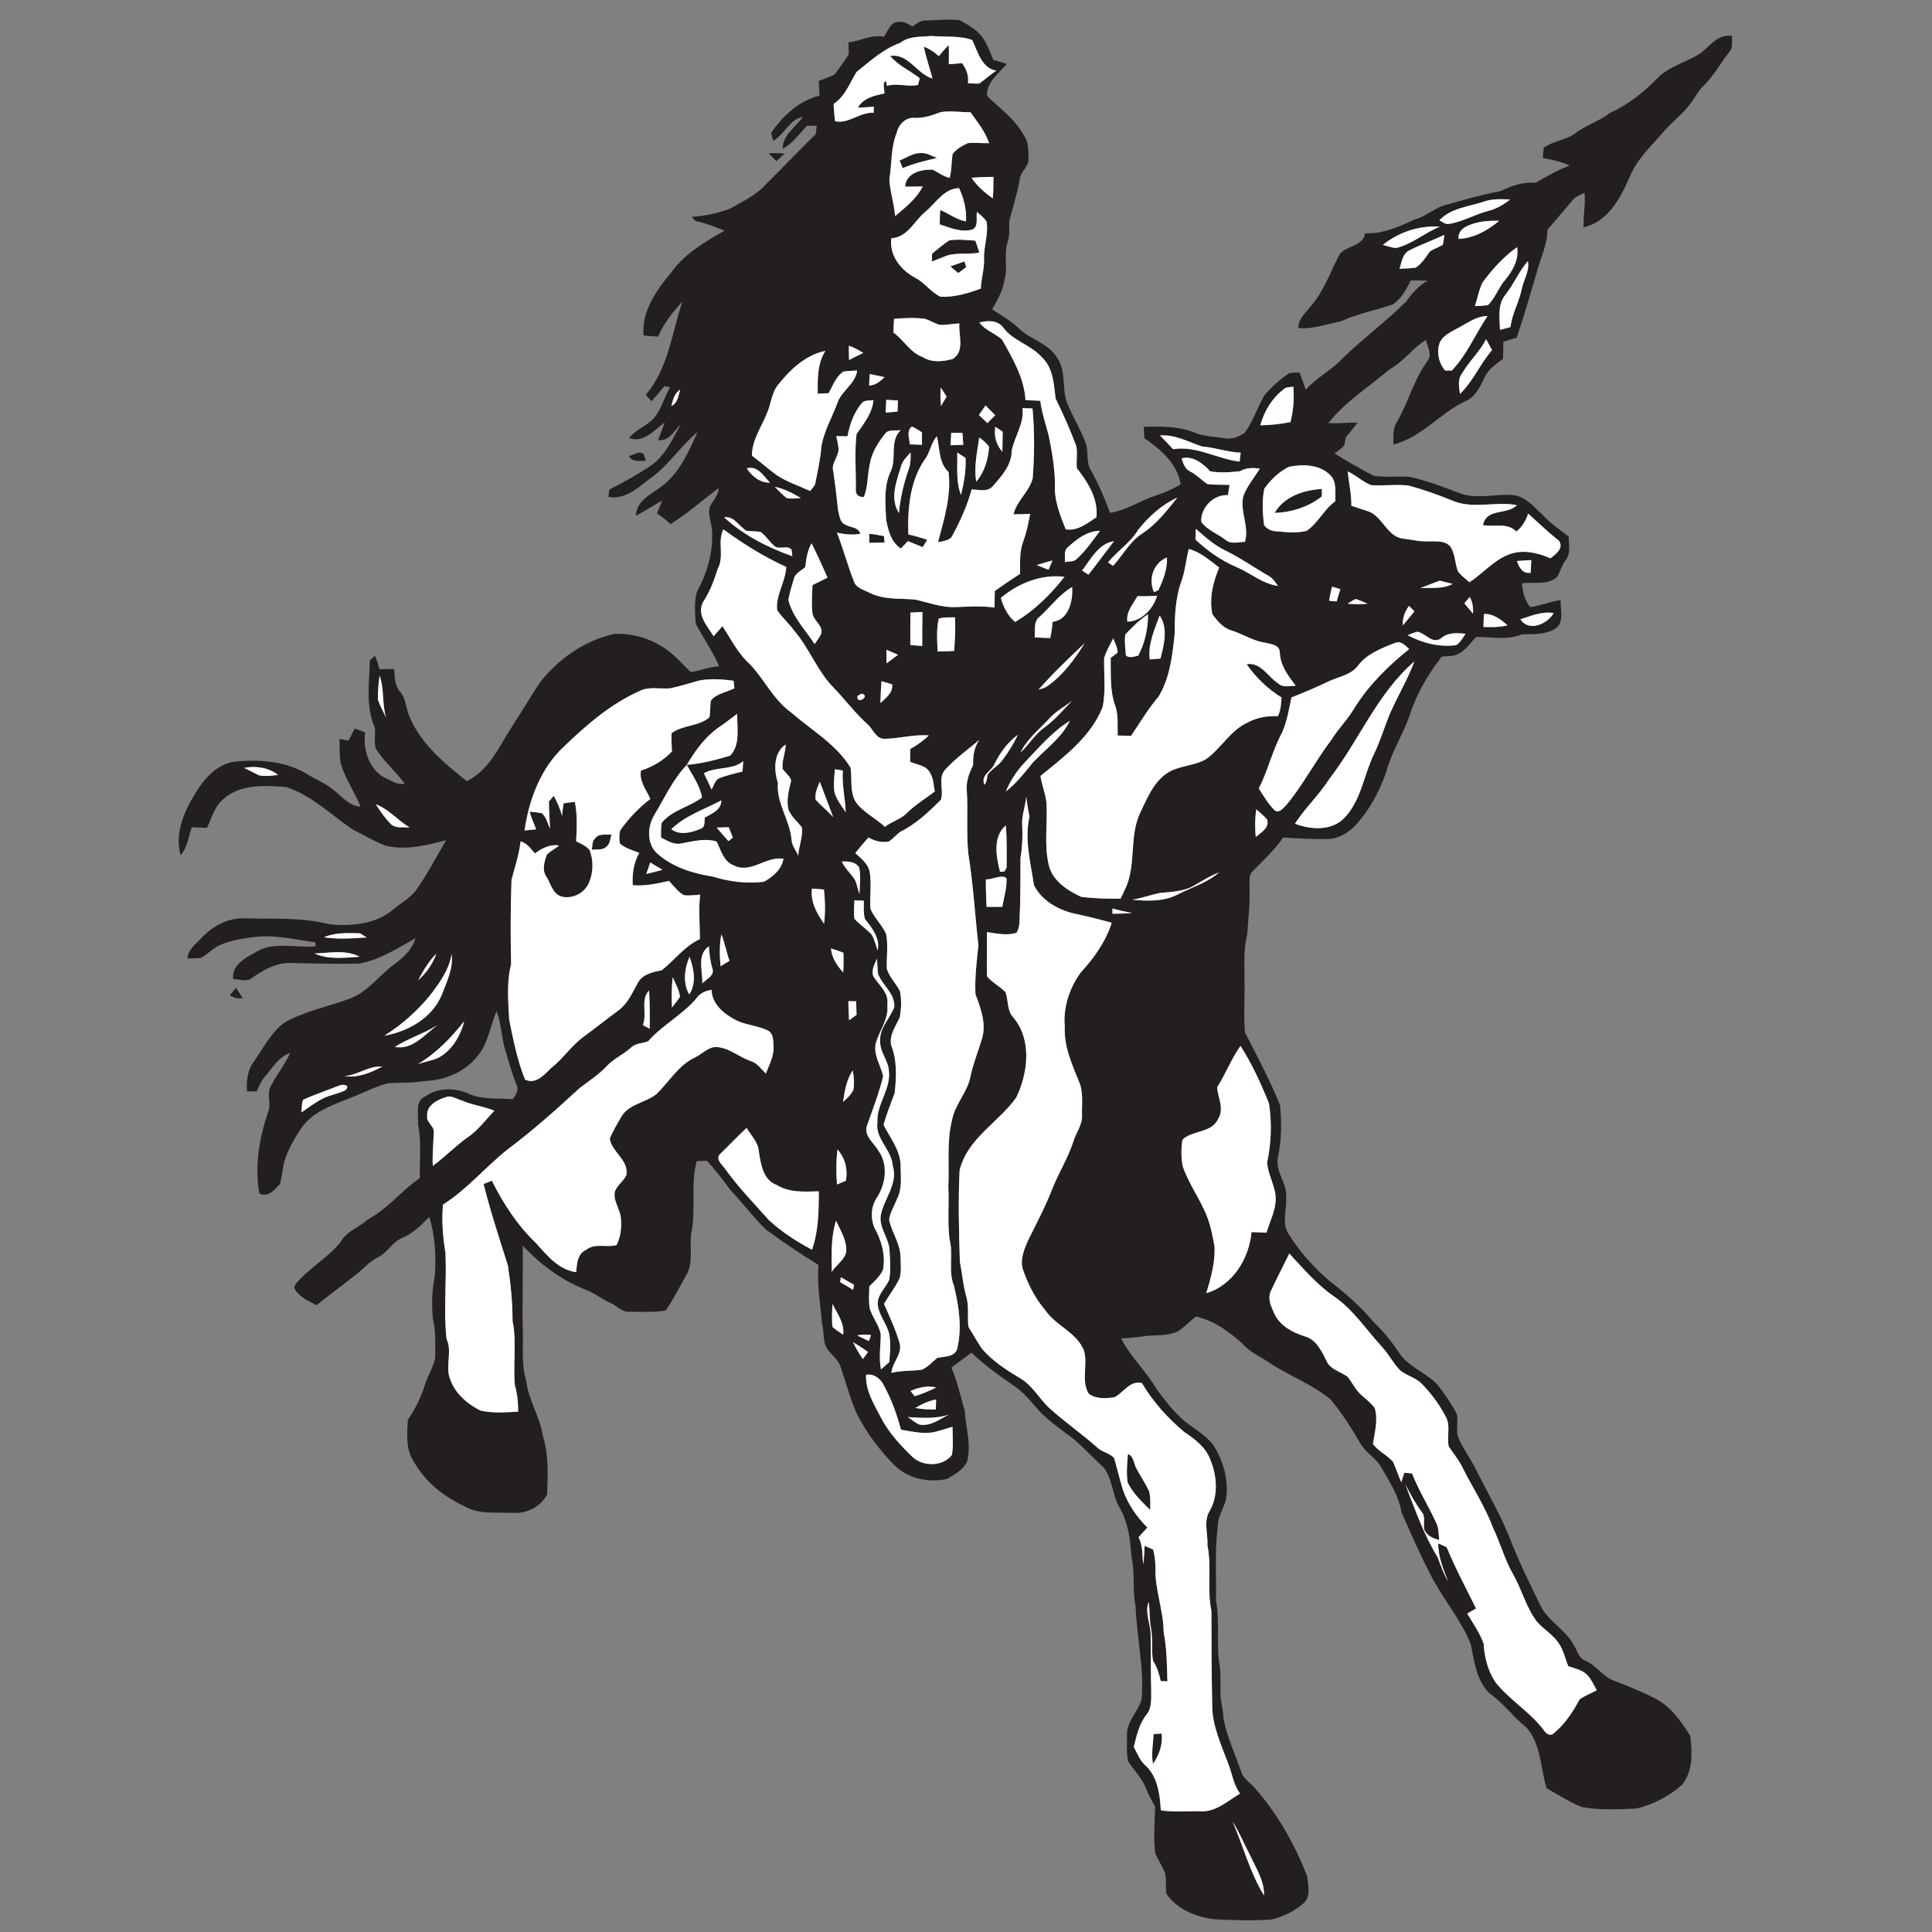 <?xml version="1.0" encoding="UTF-8" standalone="no"?><!DOCTYPE svg PUBLIC "-//W3C//DTD SVG 1.1//EN" "http://www.w3.org/Graphics/SVG/1.1/DTD/svg11.dtd"><svg width="100%" height="100%" viewBox="0 0 144 144" version="1.1" xmlns="http://www.w3.org/2000/svg" xmlns:xlink="http://www.w3.org/1999/xlink" xml:space="preserve" xmlns:serif="http://www.serif.com/" style="fill-rule:evenodd;clip-rule:evenodd;stroke-linejoin:round;stroke-miterlimit:1.414;"><rect x="0" y="0" width="144" height="144" fill="#808080" stroke="none"/><path d="M11.901,-0.004l0.072,0c-0.017,0.019 -0.055,0.055 -0.072,0.073l0,-0.073Zm57.051,1.533c0.855,-0.016 1.715,-0.117 2.568,-0.026c0.727,0.385 1.498,0.832 1.9,1.585c0.242,0.444 0.437,0.912 0.615,1.385c0.342,0.083 0.678,0.181 1.013,0.293c-0.598,0.686 -1.556,1.4 -1.481,2.39c0.978,0.93 2.108,1.75 2.766,2.963c0.339,0.473 0.308,1.077 0.326,1.632c0.085,0.648 -0.621,1.025 -0.66,1.648c-0.176,1.033 -0.51,2.029 -0.764,3.044c-0.05,0.498 0.047,1.01 -0.096,1.496c-0.373,0.945 0.014,1.987 -0.278,2.948c-0.111,0.794 -0.526,1.487 -0.914,2.174c0.732,0.445 1.459,0.9 2.08,1.498c0.861,0.779 2.144,1.055 2.756,2.105c0.768,1.067 0.278,2.489 0.863,3.625c0.384,0.899 0.906,1.742 1.242,2.663c0.293,0.682 0.019,1.482 0.434,2.124c0.558,1.01 1.017,2.064 1.414,3.145c1.217,-0.183 2.248,-0.909 3.402,-1.282c0.65,-0.211 1.278,-0.482 1.861,-0.84c-0.233,-1.537 -1.495,-2.608 -2.706,-3.441c-0.018,-0.279 -0.034,-0.561 -0.05,-0.84c1.253,-0.047 2.548,-0.057 3.735,0.407c0.74,0.326 1.558,0.306 2.342,0.448c0.522,0.086 1.028,-0.124 1.453,-0.413c0.626,-0.849 0.936,-1.884 1.47,-2.787c0.509,-0.633 1.145,-1.16 1.801,-1.638c0.263,-0.085 0.547,-0.045 0.821,-0.061c0.163,0.421 0.316,0.847 0.456,1.278c0.816,-0.93 1.971,-1.47 2.794,-2.391c1.521,-1.459 3.221,-2.724 4.713,-4.21c0.422,-0.612 0.927,-1.159 1.581,-1.529c-0.417,-0.016 -0.834,-0.023 -1.251,-0.026c-0.337,0.672 -0.713,1.392 -1.366,1.801c-1.279,0.444 -2.626,0.681 -3.857,1.26c-1.05,0.192 -2.079,0.596 -3.165,0.494c-0.006,-0.687 0.541,-1.127 0.928,-1.624c0.982,-1.136 1.476,-2.584 2.161,-3.9c0.558,-0.645 1.725,-0.56 1.895,-1.539c1.316,0.057 2.517,-0.486 3.681,-1.026c0.905,-0.234 1.581,-0.96 2.505,-1.134c1.308,-0.383 2.624,-0.727 3.958,-1.005c0.81,-0.416 1.663,-0.657 2.578,-0.61c0.812,-0.484 1.636,-0.935 2.519,-1.277c-0.634,-0.292 -1.318,-0.431 -1.999,-0.565c0.008,-0.257 0.033,-0.51 0.069,-0.763c0.758,-0.541 1.766,-0.567 2.485,-1.173c0.77,-0.544 1.689,-0.828 2.436,-1.411c1.412,-0.643 2.643,-1.626 3.7,-2.752c0.907,-0.796 2.131,-1.073 3.12,-1.745c0.689,-0.551 1.288,-1.424 2.296,-1.245c-0.037,0.416 0.096,0.917 -0.245,1.241c-0.668,0.836 -1.162,1.812 -1.954,2.545c-0.31,0.302 -0.508,0.693 -0.755,1.043c-0.559,0.847 -1.392,1.454 -2.065,2.199c-0.956,1.131 -2.1,2.151 -2.654,3.564c-0.659,1.528 -1.627,3.284 -3.395,3.665c-0.031,-0.855 0.146,-1.707 0.069,-2.561c-0.332,0.148 -0.695,0.273 -0.915,0.577c-0.624,0.724 -1.243,1.455 -1.861,2.185c0.018,1.08 -0.496,2.056 -0.766,3.084c-0.488,1.656 -0.956,3.318 -1.52,4.95c-0.33,0.093 -0.656,0.197 -0.985,0.29c-0.013,0.424 -0.026,0.85 -0.028,1.275c-0.496,0.395 -1.071,0.75 -1.351,1.341c-0.35,0.703 -0.69,1.533 -1.482,1.832c-1.885,0.897 -3.266,2.715 -5.343,3.214c0.014,-0.546 -0.062,-1.15 0.247,-1.636c0.864,-1.488 1.287,-3.21 2.314,-4.607c0.36,-0.465 -0.034,-1.053 -0.121,-1.551c-0.999,0.611 -1.671,1.618 -2.704,2.187c-1.548,1.31 -3.314,2.412 -4.582,4.02c0.723,0.038 1.444,-0.055 2.168,-0.035c-0.236,0.336 -0.501,0.65 -0.761,0.968c-0.237,0.221 -0.09,0.615 -0.314,0.842c-0.204,0.168 -0.41,0.33 -0.623,0.486c0.945,0.596 1.916,1.146 2.905,1.662c0.892,0.145 1.813,0.005 2.716,0.084c1.255,0.288 2.46,0.739 3.66,1.201c1.272,0.494 2.629,0.054 3.937,0.151c1.003,0.051 1.641,0.907 2.329,1.523c0.563,0.603 1.244,1.069 1.897,1.565c-0.006,0.599 0.187,1.3 -0.251,1.799c-0.268,0.372 -0.386,0.821 -0.607,1.219c-0.725,0.643 -1.748,0.354 -2.624,0.468c0.044,0.633 0.206,1.285 0.619,1.783c0.767,-0.105 1.491,-0.423 2.26,-0.528c-0.036,0.722 0.324,1.719 -0.452,2.162c-0.73,0.435 -1.621,0.361 -2.44,0.394c-1.083,0.467 -2.272,0.169 -3.405,0.197c-0.413,0.415 -0.735,0.94 -1.26,1.225c-0.385,0.249 -0.861,0.183 -1.296,0.233c-1.041,1.343 -1.916,2.831 -2.425,4.459c-0.491,1.418 -1.345,2.683 -1.716,4.144c-0.533,1.509 -1.313,2.963 -2.436,4.118c-0.533,0.472 -1.195,0.891 -1.931,0.871c-1.107,0.036 -2.212,-0.041 -3.315,-0.109c-0.632,0.932 -1.469,1.688 -2.248,2.49c-0.352,0.281 -0.227,0.769 -0.265,1.16c0.065,1.191 -0.09,2.372 -0.164,3.556c-0.312,1.203 -0.186,2.456 -0.205,3.685c0.027,1.215 -0.077,2.434 0.037,3.645c0.913,1.788 1.869,3.558 2.614,5.427c0.129,1.301 0.111,2.632 -0.166,3.914c-0.192,1.029 0.664,1.849 0.62,2.859c0.08,0.95 -0.382,2.017 0.21,2.869c0.822,1.288 1.844,2.444 3.005,3.436c1.178,0.904 2.302,1.886 3.254,3.028c0.737,0.695 1.379,1.474 1.936,2.32c0.699,1.082 2.006,1.479 2.865,2.392c0.544,0.689 1.044,1.417 1.45,2.197c0.105,0.524 -0.037,1.063 0.05,1.592c0.356,0.939 0.998,1.728 1.422,2.636c0.812,1.62 1.733,3.189 2.416,4.872c0.678,1.762 1.504,3.462 2.338,5.155c0.574,1.191 1.875,1.796 2.488,2.958c0.271,0.391 0.345,0.966 0.839,1.155c0.766,0.316 1.231,1.055 1.958,1.421c1.114,0.432 2.232,0.865 3.293,1.42c1.158,0.6 1.932,1.711 2.6,2.79c0.143,1.225 0.212,2.673 -0.652,3.665c-0.954,0.829 -2.125,1.438 -3.35,1.737c-1.35,0.053 -2.725,0.122 -4.063,-0.105c-0.928,-0.374 -1.78,-0.917 -2.645,-1.413c-0.465,-1.49 -0.403,-3.28 -1.496,-4.519c-0.992,-0.77 -1.714,-1.827 -2.748,-2.542c-0.989,-0.941 -1.153,-2.387 -1.407,-3.657c-0.747,-1.901 -2.139,-3.452 -3.043,-5.271c-0.772,-1.486 -1.435,-3.027 -2.116,-4.552c-0.225,-1.33 -0.991,-2.46 -1.657,-3.602c-0.443,-0.573 -1.098,-0.962 -1.448,-1.61c-0.662,-1.123 -1.355,-2.242 -2.205,-3.234c-1.402,-1.164 -3.157,-1.776 -4.652,-2.796c-0.615,-0.407 -1.309,-0.709 -1.812,-1.263c-1.01,-0.942 -2.178,-1.805 -3.552,-2.106c-0.473,0.348 -0.866,0.797 -1.364,1.111c-0.861,0.395 -1.824,0.219 -2.728,0.385c-0.492,0.079 -0.992,0.098 -1.488,0.136c0.697,1.368 1.857,2.417 2.624,3.741c0.553,0.778 1.149,1.539 1.851,2.192c0.837,0.79 1.988,1.255 2.573,2.294c0.645,1.156 0.995,2.526 0.754,3.847c-0.204,0.658 -0.618,1.265 -0.598,1.982c-0.235,1.804 -0.096,3.629 -0.135,5.445c0.307,1.668 -0.006,3.38 0.299,5.049c0.08,0.785 0,1.581 0.063,2.368c0.087,0.473 0.18,0.943 0.201,1.424c0.265,1.365 0.859,2.633 1.316,3.938c0.146,0.531 0.654,0.811 0.998,1.202c1.703,1.923 2.977,4.199 3.918,6.58c0.065,0.681 0.33,1.61 -0.326,2.078c-0.651,0.575 -1.47,0.947 -2.302,1.166c-1.466,0.108 -2.938,0.054 -4.404,-0.024c-1.32,-0.204 -2.689,-0.743 -3.453,-1.901c-0.087,-0.504 0.011,-1.023 -0.095,-1.521c-0.212,-0.525 -0.54,-0.992 -0.741,-1.519c-0.143,-1.142 -0.045,-2.296 -0.004,-3.44c-0.261,-0.472 -0.516,-0.948 -0.718,-1.446c-0.294,-0.729 -0.875,-1.282 -1.294,-1.932c-0.142,-0.621 -0.084,-1.269 -0.085,-1.899c-0.071,-1.043 0.805,-1.774 1.087,-2.716c0.199,-2.32 -0.362,-4.607 -0.446,-6.917c-0.261,-1.227 -0.024,-2.496 -0.312,-3.719c-0.088,-1.272 -0.238,-2.596 -0.913,-3.708c-0.514,-0.917 -0.496,-2.06 -1.132,-2.913c-0.767,-0.711 -1.48,-1.483 -2.274,-2.165c-0.889,-0.656 -1.788,-1.31 -2.571,-2.092c-0.561,-0.65 -1.099,-1.341 -1.817,-1.831c-1.119,-0.769 -2.234,-1.563 -3.219,-2.502c-0.504,0.362 -0.99,0.749 -1.498,1.105c0.443,1.041 0.694,2.149 0.998,3.236c0.075,1.239 0.496,2.478 0.19,3.724c-0.255,0.654 -0.93,0.992 -1.496,1.337c-1.386,0.307 -2.874,0.003 -3.91,-0.993c-1.134,-1.142 -2.114,-2.45 -2.843,-3.886c-0.489,-1.128 -0.801,-2.322 -1.201,-3.483c-0.158,-0.512 -0.626,-0.828 -0.929,-1.245c-0.438,-0.549 -0.254,-1.296 -0.444,-1.932c-0.122,-1.468 -0.395,-2.921 -0.263,-4.402c-1.332,-0.822 -2.634,-1.698 -3.9,-2.622c-0.964,-0.929 -1.768,-2.009 -2.683,-2.985c-0.551,-0.739 -1.098,-1.48 -1.734,-2.15c-0.255,0.001 -0.512,0.008 -0.765,0.014c-0.476,1.761 -0.034,3.606 -0.405,5.384c-0.15,1.049 0.196,2.211 -0.403,3.161c-0.475,0.877 -0.934,1.77 -1.505,2.59c-0.878,0.166 -1.786,0.081 -2.677,0.095c-0.591,0.056 -0.973,-0.474 -1.482,-0.676c-0.64,-0.286 -1.184,-0.752 -1.848,-0.985c-1.778,-0.706 -3.333,-1.872 -4.644,-3.253c0.016,1.909 -0.022,3.819 -0.014,5.728c0.1,1.452 -0.145,2.933 0.272,4.354c0.176,1.446 1.034,2.685 1.251,4.123c0.431,1.397 0.361,2.879 0.306,4.322c-0.478,0.93 -1.529,1.45 -2.559,1.378c-1.223,-0.073 -2.556,0.151 -3.653,-0.521c-1.517,-0.709 -2.864,-1.798 -3.702,-3.266c-0.638,-0.918 -0.529,-2.1 -0.462,-3.157c0.542,-0.785 0.962,-1.646 1.253,-2.557c0.205,-0.709 0.647,-1.337 0.784,-2.062c-0.016,-0.947 0.067,-1.911 -0.164,-2.841c-0.12,-1.078 -0.085,-2.183 0.134,-3.246c0.099,-1.476 0.028,-2.991 -0.413,-4.404c-0.596,0.61 -1.213,1.217 -2.007,1.558c-0.729,0.279 -1.071,1.055 -1.749,1.403c-0.391,0.206 -0.755,0.459 -1.061,0.779c-1.137,1.012 -2.406,1.861 -3.576,2.833c-0.606,-0.306 -1.284,-0.593 -1.638,-1.211c-0.079,-0.223 0.094,-0.391 0.222,-0.542c0.97,-1.066 2.248,-1.81 3.175,-2.914c0.425,-0.839 1.391,-1.11 2.047,-1.723c1.487,-0.778 2.507,-2.147 3.88,-3.081c-0.024,-1.34 0.138,-2.695 -0.134,-4.019c0.07,-0.694 -0.267,-1.739 0.551,-2.075c0.956,-0.678 2.278,-0.653 3.311,-0.156c1.014,0.415 2.128,0.29 3.196,0.366c0.22,-0.3 0.479,-0.647 0.299,-1.036c-0.365,-0.915 -0.63,-1.867 -0.911,-2.811c-0.229,-0.895 -0.251,-1.839 -0.588,-2.708c-0.484,1.074 -0.603,2.327 -1.362,3.265c-0.904,1.211 -2.424,1.871 -3.91,1.932c-0.917,0.151 -1.849,0.117 -2.774,0.166c-0.916,0.203 -1.738,0.67 -2.611,0.996c-1.344,0.571 -2.875,0.998 -3.8,2.215c-0.561,0.808 -1.066,1.673 -1.364,2.614c-0.139,0.553 -0.177,1.126 -0.317,1.679c-0.405,0.429 -0.881,1.043 -1.545,0.718c-0.364,-2.04 -0.008,-4.146 0.66,-6.094c0.239,-0.598 -0.124,-1.272 0.168,-1.862c0.441,-0.868 1.065,-1.632 1.472,-2.52c-0.891,0.297 -1.332,1.156 -1.928,1.81c-0.259,0.314 -0.399,0.701 -0.582,1.059c-0.238,-0.002 -0.474,-0.004 -0.714,-0.006c-0.043,-0.775 0.033,-1.573 0.511,-2.213c0.689,-0.982 1.247,-2.102 2.203,-2.855c1.541,-0.918 3.339,-1.232 4.996,-1.861c1.35,-0.523 2.181,-1.766 3.324,-2.584c0.665,-0.482 1.294,-1.082 1.523,-1.897c-1.318,0.743 -2.644,1.594 -4.149,1.885c-1.66,0.045 -3.327,-0.004 -4.99,-0.039c-1.124,-0.079 -2.172,0.483 -3.055,1.123c-0.395,0.315 -0.929,0.072 -1.383,0.076c-0.144,-0.99 0.818,-1.549 1.567,-1.946c1.353,-0.927 3.05,-0.35 4.571,-0.502c-0.008,-0.075 -0.022,-0.225 -0.029,-0.299c-1.417,-0.177 -2.828,-0.541 -4.269,-0.42c-0.935,0.109 -1.889,0.229 -2.761,0.598c-0.547,0.232 -0.96,0.678 -1.466,0.976c-0.338,0.065 -0.683,0.04 -1.025,0.049c0.045,-0.661 0.616,-1.066 1.033,-1.509c0.851,-0.921 2.076,-1.566 3.356,-1.474c2.063,0.046 4.158,-0.086 6.175,0.438c1.673,0.177 3.554,-0.014 4.866,-1.176c0.579,-0.483 1.285,-0.844 1.701,-1.5c0.8,-1.143 1.433,-2.39 2.143,-3.588c-1.473,0.386 -3.008,0.775 -4.529,0.402c-0.858,-0.336 -1.652,-0.815 -2.474,-1.228c-1.6,-1.1 -3.033,-2.523 -4.916,-3.137c-1.55,-0.118 -3.349,-0.239 -4.609,0.838c-0.709,0.541 -0.925,1.436 -1.291,2.202c-0.382,-0.014 -0.76,-0.028 -1.141,-0.043c-0.235,0.71 -0.316,1.502 -0.827,2.088c-0.461,-1.663 0.287,-3.317 1.151,-4.705c0.646,-1.056 1.591,-2.092 2.881,-2.275c1.861,-0.177 3.872,-0.047 5.484,0.988c0.632,0.382 1.337,0.65 1.9,1.14c0.617,0.475 1.157,1.188 2.002,1.227c-0.452,-1.1 -1.148,-2.087 -1.49,-3.234c-0.098,-0.597 -0.067,-1.206 -0.082,-1.81c0.169,0.03 0.503,0.093 0.671,0.125c0.158,-0.299 0.31,-0.603 0.466,-0.902c0.259,0.09 0.514,0.188 0.769,0.289c-0.192,1.341 0.366,2.976 1.713,3.493c0.385,0.217 0.782,0.409 1.239,0.332c-0.67,-0.923 -1.575,-1.662 -2.165,-2.644c-0.125,-0.497 -0.011,-1.011 -0.052,-1.513c-0.717,-1.573 -0.411,-3.369 -0.383,-5.04c0.098,-0.087 0.294,-0.257 0.391,-0.344c0.13,0.328 0.243,0.664 0.328,1.009c0.366,-0.016 0.735,-0.017 1.104,-0.011c0.028,0.579 0.022,1.211 0.423,1.676c0.484,0.537 0.423,1.304 0.739,1.924c0.85,2.009 2.58,3.428 4.24,4.75c1.362,-0.656 2.151,-2.01 2.873,-3.271c0.837,-1.329 1.669,-2.659 2.507,-3.983c1.386,-1.825 3.38,-3.231 5.63,-3.72c1.666,-0.08 3.373,0.575 4.568,1.743c0.393,0.346 0.722,0.758 1.12,1.098c0.712,-0.089 1.387,-0.393 2.112,-0.427c-0.471,-1.114 -1.191,-2.103 -1.737,-3.169c-0.068,-0.779 -0.126,-1.591 0.068,-2.351c0.703,-1.318 1.187,-2.769 1.15,-4.279c0.048,-0.701 -0.34,-1.373 -0.19,-2.074c0.244,-0.463 0.646,-0.856 0.676,-1.409c-1.198,0.891 -2.322,1.889 -3.588,2.687c-0.314,-0.295 -0.65,-0.567 -1.01,-0.802c0.123,-0.315 0.259,-0.625 0.382,-0.941c-0.67,0.333 -1.271,0.789 -1.952,1.102c0.035,-1.07 1.066,-1.554 1.815,-2.1c1.389,-0.99 2.102,-2.603 2.766,-4.115c-1.32,1.097 -2.241,2.616 -3.69,3.57c-0.85,0.68 -1.761,1.464 -2.94,1.257c0.015,-0.138 0.047,-0.409 0.061,-0.546c1.095,-0.555 2.173,-1.155 3.189,-1.843c1.013,-0.764 1.551,-1.952 2.146,-3.034c-0.5,0.487 -0.867,1.302 -1.694,1.181c0.159,-0.437 0.34,-0.867 0.485,-1.31c-0.765,0.577 -1.581,1.553 -2.65,1.164c0.474,-0.6 1.215,-0.871 1.762,-1.385c0.637,-0.674 0.83,-1.618 1.3,-2.397c-0.108,-0.021 -0.324,-0.065 -0.432,-0.085c-0.309,0.385 -0.628,0.763 -0.965,1.124c-0.141,-0.161 -0.28,-0.32 -0.42,-0.481c1.677,-1.952 1.935,-4.59 2.726,-6.943c-0.715,0.783 -1.389,1.618 -1.808,2.604c-0.361,-0.02 -0.719,-0.049 -1.077,-0.079c-0.175,-1.806 0.963,-3.387 2.059,-4.708c1,-1.395 2.51,-2.28 3.977,-3.106c-0.711,-0.27 -1.405,-0.577 -2.159,-0.715c-0.074,-0.078 -0.227,-0.234 -0.302,-0.313c0.972,-0.07 1.939,-0.267 2.851,-0.606c0.966,-0.553 2.017,-1.031 2.754,-1.897c1.234,-1.201 2.4,-2.47 3.647,-3.657c0.03,-0.209 0.053,-0.418 0.067,-0.628c-0.241,-0.006 -0.48,-0.01 -0.721,-0.012c-0.559,0.616 -1.065,1.311 -1.806,1.725c-0.035,-1.016 0.982,-1.608 1.492,-2.38c-0.99,0.173 -1.361,1.318 -2.205,1.785c-0.038,-0.146 -0.113,-0.438 -0.152,-0.584c0.871,-1.28 2.065,-2.407 3.61,-2.781c-0.017,-0.367 -0.038,-0.733 -0.062,-1.099c0.395,-0.148 0.795,-0.281 1.17,-0.477c0.389,-0.47 0.721,-0.992 1.067,-1.494c0.004,-0.304 -0.014,-0.606 -0.024,-0.91c0.905,-0.077 1.709,-0.618 2.644,-0.408c0.309,-0.408 0.481,-1.137 1.107,-1.108c0.375,-0.059 0.702,0.157 1.014,0.334c0.304,-0.166 0.577,-0.458 0.949,-0.44Zm-1.856,1.669c-1.258,0.444 -2.232,1.354 -3.254,2.164c-0.511,0.839 -0.853,1.819 -1.711,2.386c0.02,0.431 0.058,0.86 0.103,1.288c1.045,0.22 1.844,-0.693 2.889,-0.632c0.002,-0.111 0.004,-0.336 0.004,-0.45c-0.393,0.035 -0.787,0.061 -1.183,0.061c0.407,-0.713 1.23,-0.892 1.971,-1.049c0.027,-0.302 -0.152,-0.668 0.057,-0.927c0.129,0.072 0.111,0.239 0.134,0.365c0.755,-0.236 1.542,0.088 2.312,-0.069c0.034,-0.126 0.103,-0.375 0.137,-0.501c-0.72,-0.573 -1.607,-0.939 -2.203,-1.66c1.343,-0.227 1.996,1.357 3.149,1.678c-0.198,-0.796 -0.49,-1.565 -0.642,-2.371c0.421,0.153 0.79,0.41 1.118,0.711c0.225,-0.295 0.471,-0.573 0.729,-0.84c0.039,0.473 0.014,0.949 0.01,1.425c0.332,-0.004 0.662,-0.041 0.994,-0.068c0.32,0.443 0.507,0.941 0.435,1.492c0.282,0.014 0.568,0.049 0.851,0.024c0.429,-0.31 0.82,-0.67 1.265,-0.958c-1.093,-0.172 -1.384,-1.428 -1.798,-2.283c-0.982,-0.355 -2.03,-0.206 -3.047,-0.302c-0.798,0.083 -1.653,-0.012 -2.32,0.516Zm3.013,5.16c-0.614,0.244 -1.252,0.449 -1.92,0.432c-0.666,-0.076 -1.209,0.476 -1.347,1.091c-0.462,1.104 -0.354,2.311 -0.555,3.467c0.047,0.93 0.357,1.827 0.429,2.758c0.774,-0.648 1.593,-1.291 2.062,-2.209c-0.439,0.003 -0.879,0.019 -1.318,0.014c0.071,-1.018 1.215,-1.315 2.074,-1.257c0.41,0.21 0.787,0.497 1.247,0.606c0.162,-0.579 0.126,-1.185 0.221,-1.774c0.279,-0.381 0.711,-0.613 1.127,-0.816c0.531,-0.059 1.063,0.016 1.596,0c-0.295,-0.863 -0.867,-1.574 -1.393,-2.303c-0.739,0.005 -1.488,-0.131 -2.223,-0.009Zm2.302,4.896c0.413,0.615 0.984,1.105 1.583,1.532c0.049,-0.534 0.055,-1.069 0.053,-1.603c-0.546,0.012 -1.093,0.022 -1.636,0.071Zm-3.429,2.518c-0.839,0.683 -1.329,1.928 -2.548,1.985c-0.169,1.264 0.692,2.365 1.757,2.934c0.729,0.358 1.179,1.09 1.916,1.43c1.022,0.04 2.043,-0.254 2.996,-0.612c0.024,-0.72 0.258,-1.415 0.245,-2.138c-0.058,-0.964 0.347,-1.893 0.185,-2.861c-0.188,-0.286 -0.468,-0.492 -0.719,-0.718c-0.083,0.434 0.144,1.039 -0.312,1.309c-0.843,0.255 -1.669,-0.123 -2.459,-0.377c0,-0.356 0.011,-0.714 0.031,-1.069c0.655,0.255 1.215,0.727 1.924,0.847c0.054,-0.863 -0.15,-1.705 -0.517,-2.481c-1.113,0.022 -1.723,1.112 -2.499,1.751Zm41.626,-0.746c-1.135,0.386 -2.46,0.468 -3.324,1.398c0.232,0.114 0.456,0.333 0.739,0.264c1.043,-0.172 1.958,-0.74 2.978,-0.986c0.575,-0.154 1.092,-0.464 1.554,-0.835c-0.65,-0.02 -1.323,-0.067 -1.947,0.159Zm-0.659,1.609c-0.588,0.158 -1.296,0.447 -1.24,1.172c1.122,-0.044 2.192,-0.631 3.028,-1.352c-0.602,-0.012 -1.209,0.01 -1.788,0.18Zm-6.881,1.618c0.322,0.077 0.638,0.205 0.972,0.237c1.199,-0.277 2.142,-1.14 3.274,-1.592c-1.537,-0.109 -3.045,0.403 -4.246,1.355Zm2.001,0.401c-0.545,0.243 -0.585,0.887 -0.757,1.381c0.4,-0.025 0.809,-0.024 1.211,-0.089c0.453,-0.306 0.752,-0.767 1.056,-1.211c0.308,-0.182 0.646,-0.31 0.96,-0.488c0.059,-0.243 0.077,-0.492 0.111,-0.739c-0.852,0.4 -1.743,0.719 -2.581,1.146Zm5.43,2.404c-0.275,0.551 -0.368,1.176 -0.569,1.757c0.325,-0.004 0.646,-0.027 0.968,-0.071c0.56,-0.524 0.776,-1.288 1.272,-1.861c0.573,-0.69 1.059,-1.526 0.907,-2.46c-1.009,0.713 -1.851,1.644 -2.578,2.635Zm1.717,0.896c-0.623,0.741 -0.437,1.746 -0.416,2.635c0.26,-0.065 0.52,-0.138 0.781,-0.208c0.118,-1.005 0.658,-1.888 0.851,-2.873c0.15,-0.689 0.583,-1.315 0.451,-2.05c-0.662,0.755 -1.043,1.706 -1.667,2.496Zm-3.45,2.443c-0.561,0.329 -1.272,0.578 -1.499,1.255c-0.191,0.676 -0.016,1.442 0.452,1.97c0.123,-0.001 0.371,-0.006 0.494,-0.006c1.128,-1.181 1.756,-2.715 2.655,-4.057c-0.788,-0.005 -1.435,0.486 -2.102,0.838Zm-42.13,-0.633c-0.021,0.343 -0.037,0.686 -0.043,1.028c0.784,0.554 1.249,1.502 2.195,1.828c0.659,0.43 1.493,0.328 2.214,0.142c0.939,-0.587 0.43,-1.76 0.504,-2.657c-0.484,0.026 -0.966,0.129 -1.452,0.109c-0.399,-0.101 -0.741,-0.346 -1.136,-0.453c-0.757,-0.098 -1.525,-0.055 -2.282,0.003Zm6.358,0.279c0.436,0.579 1.155,0.793 1.683,1.255c0.798,1.409 1.66,2.873 1.76,4.532c0.366,0.014 0.734,0.017 1.101,0.044c0.105,0.872 0.395,1.705 0.616,2.551c0.252,1.197 0.453,2.414 0.479,3.639c-0.087,1.185 0.375,2.309 0.796,3.39c0.897,0.139 1.596,-0.441 2.293,-0.903c0.143,-1.385 -0.646,-2.614 -1.46,-3.66c-0.06,-0.554 0.072,-1.121 -0.049,-1.671c-0.457,-1.195 -0.964,-2.372 -1.535,-3.516c-0.124,-1.082 -0.187,-2.325 -1.051,-3.106c-0.824,-0.912 -2.128,-1.187 -2.863,-2.197c-0.426,-0.555 -1.161,-0.523 -1.77,-0.358Zm37.773,1.241c-0.476,0.937 -1.276,1.646 -1.794,2.553c-0.349,0.437 -0.217,1.025 -0.155,1.528c0.979,-0.947 1.501,-2.243 2.39,-3.267c-0.148,-0.273 -0.294,-0.546 -0.441,-0.814Zm-47.499,0.481c-0.002,0.355 0.005,0.711 0.015,1.066c0.348,-0.181 0.702,-0.351 1.055,-0.523c-0.332,-0.225 -0.693,-0.404 -1.07,-0.543Zm-5.353,3.013c-0.413,0.608 -0.46,1.367 -0.752,2.028c-0.413,1.034 -1.121,1.994 -1.117,3.155c0.623,0.467 1.208,0.987 1.839,1.451c0.773,0.512 1.663,0.796 2.498,1.187c0.135,-0.152 0.258,-0.314 0.365,-0.486c0.196,-0.958 0.407,-1.914 0.481,-2.89c0.207,-1.11 0.778,-2.102 1.173,-3.149c0.301,-0.949 1.344,-1.431 1.488,-2.456c-0.342,0.024 -0.69,0.019 -1.029,0.079c-0.561,0.37 -0.787,1.043 -1.095,1.608c-0.274,0.016 -0.547,0.028 -0.82,0.041c0.002,-1.098 -0.043,-2.228 0.573,-3.193c-1.521,0.311 -2.677,1.449 -3.604,2.625Zm6.911,-0.902c-0.015,0.214 -0.039,0.643 -0.051,0.858c0.48,-0.006 0.828,-0.312 1.154,-0.623c-0.369,-0.076 -0.736,-0.156 -1.103,-0.235Zm29.108,3.829c0.755,-0.023 1.51,-0.09 2.251,-0.246c0.211,-0.864 0.292,-1.749 0.213,-2.638c-0.192,0.019 -0.381,0.044 -0.569,0.081c-0.954,0.671 -1.588,1.689 -1.895,2.803Zm-43.897,-1.446c0.492,-0.209 0.507,-0.778 0.663,-1.213c-0.439,0.253 -0.537,0.763 -0.663,1.213Zm20.096,0.002c0.105,-0.174 0.315,-0.524 0.421,-0.701c-0.109,-0.17 -0.326,-0.51 -0.435,-0.68c-0.033,0.459 -0.033,0.921 0.014,1.381Zm-5.899,-0.211c-0.595,0.689 -0.897,1.588 -1.069,2.471c-0.279,-0.003 -0.559,-0.006 -0.838,-0.012c0.071,0.305 0.143,0.611 0.17,0.922c0.03,0.617 -0.599,1.126 -0.377,1.75c0.132,0.952 0.243,1.908 0.347,2.865c0.109,0.373 0.111,0.882 0.532,1.052c0.371,0.24 0.996,0.164 1.116,0.692c-0.581,0.103 -1.166,0.041 -1.736,-0.089c0.466,1.184 0.79,2.42 1.256,3.604c0.164,0.545 0.778,0.66 1.219,0.897c1.034,0.512 2.217,0.385 3.333,0.484c1.006,0.215 1.996,0.61 3.043,0.563c0.968,-0.028 1.938,-0.109 2.9,0.039c0.002,-0.411 0.004,-0.824 0.016,-1.236c0.618,-0.443 1.247,-0.87 1.887,-1.282c-0.002,-0.807 -0.058,-1.638 0.229,-2.411c0.255,-0.664 0.383,-1.362 0.523,-2.06c-0.416,0.025 -0.829,0.039 -1.242,0.036c0.233,-1.023 1.179,-1.676 1.428,-2.686c0.136,-1.731 0.144,-3.475 -0.014,-5.206c-0.186,-0.006 -0.559,-0.016 -0.746,-0.022c0.14,1.158 -0.607,2.116 -0.812,3.209c-0.001,1.037 -0.734,1.849 -1.381,2.58c-0.39,0.506 -1.063,0.271 -1.602,0.274c-0.311,1.179 -0.828,2.302 -1.398,3.379c-0.172,0.433 -0.709,0.471 -1.104,0.547c0.454,-1.703 0.996,-3.449 0.788,-5.23c-0.752,-0.689 -0.644,-1.752 -0.873,-2.665c-0.382,0.443 -0.492,1.028 -0.763,1.533c-1.227,1.638 -1.436,3.796 -1.363,5.78c0.473,0.118 0.946,0.241 1.405,0.407c-0.082,0.138 -0.249,0.41 -0.332,0.547c-0.368,-0.146 -0.735,-0.295 -1.1,-0.454c-0.175,0.187 -0.353,0.373 -0.532,0.557c-0.725,-0.473 -0.943,-1.346 -1.095,-2.146c-0.057,-1.211 -0.199,-2.49 0.346,-3.619c0.464,-0.994 -0.122,-2.241 0.745,-3.061c-0.401,0.075 -0.944,-0.097 -1.198,0.308c-0.531,0.664 -0.997,1.427 -1.123,2.284c-0.175,0.789 -0.117,1.618 -0.425,2.379c-0.445,0.059 -0.653,-0.217 -0.603,-0.636c0.012,-1.342 -0.104,-2.704 0.051,-4.038c0.53,-0.777 1.178,-1.55 1.261,-2.533c-0.29,0.057 -0.659,-0.036 -0.869,0.227Zm1.823,-0.247c-0.016,0.316 -0.033,0.634 -0.047,0.952c0.296,-0.026 0.594,-0.053 0.889,-0.079c0.011,-0.277 0.02,-0.553 0.027,-0.827c-0.29,-0.018 -0.579,-0.033 -0.869,-0.046Zm6.905,1.134c0.212,0.197 0.421,0.397 0.633,0.597c0.193,-0.196 0.385,-0.392 0.584,-0.583c-0.24,-0.245 -0.478,-0.49 -0.719,-0.733c-0.162,0.243 -0.33,0.482 -0.498,0.719Zm-5.144,2.181c0.3,0.012 0.6,0.026 0.902,0.034c-0.003,-0.309 -0.003,-0.619 -0.003,-0.931c-0.249,-0.152 -0.492,-0.314 -0.757,-0.433c-0.405,0.325 -0.19,0.894 -0.142,1.33Zm6.891,0.559c0.014,-0.5 0.014,-1.001 0.026,-1.503c-0.135,-0.091 -0.411,-0.273 -0.548,-0.367c-0.128,0.691 0.071,1.341 0.522,1.87Zm-3.813,-1.419c-0.016,0.309 -0.03,0.619 -0.044,0.929c0.314,-0.01 0.629,-0.021 0.945,-0.03c-0.022,-0.298 -0.044,-0.593 -0.064,-0.89c-0.28,-0.006 -0.558,-0.007 -0.837,-0.009Zm15.559,0.202c0.333,0.336 0.664,0.67 0.983,1.022c1.733,-0.285 3.28,0.733 4.955,0.922c0.02,-0.166 0.062,-0.497 0.083,-0.662c-0.978,-0.041 -1.912,-0.387 -2.89,-0.464c-1.022,-0.347 -2.011,-0.909 -3.131,-0.818Zm-13.471,0.147c-0.144,1.092 -0.415,2.185 -0.219,3.293c0.624,-0.725 0.892,-1.671 0.954,-2.608c-0.207,-0.269 -0.452,-0.496 -0.735,-0.684l0,-0.001Zm-5.836,2.167c-0.328,1.114 -0.846,2.383 -0.143,3.469c0.091,-1.1 0.348,-2.181 0.71,-3.224c0.166,-0.41 0.162,-0.858 0.157,-1.293c-0.289,0.314 -0.609,0.625 -0.724,1.048Zm4.478,2.123c0.22,-0.908 0.388,-1.829 0.339,-2.767c-0.206,-0.133 -0.413,-0.267 -0.618,-0.402c0.027,1.061 -0.115,2.156 0.279,3.169Zm16.438,-2.732c0.132,0.364 0.247,0.794 0.633,0.968c0.483,0.242 0.849,0.644 1.288,0.947c0.549,0.068 1.103,0.037 1.658,0.065c-0.032,0.192 -0.093,0.573 -0.123,0.763c-1.051,-0.079 -2.059,0.95 -1.985,1.981c0.444,0.635 1.225,0.895 1.825,1.357c0.401,0.348 0.956,0.137 1.429,0.145c0.339,-1.152 -0.391,-2.269 -0.119,-3.415c0.283,-0.75 0.814,-1.369 1.231,-2.044c-0.508,-0.079 -1.027,-0.077 -1.482,0.191c-0.733,0.079 -1.503,0.145 -2.23,0c-0.516,-0.582 -1.31,-1.191 -2.125,-0.958Zm7.998,0.63c-0.736,0.374 -1.355,0.957 -1.829,1.629c-0.182,0.889 -0.132,1.819 -0.014,2.716c0.197,0.272 0.521,0.436 0.855,0.456c0.765,0.071 1.555,0.158 2.313,-0.027c0.858,-0.581 1.285,-1.608 2.143,-2.207c-0.03,-0.644 0.124,-1.395 -0.35,-1.917c-0.8,-0.833 -2.059,-0.867 -3.118,-0.65Zm-40.405,0.117c0.397,0.596 0.979,1.073 1.733,1.064c-0.481,-0.495 -0.918,-1.297 -1.733,-1.064Zm45.062,2.789c0.397,0.133 0.799,0.254 1.201,0.391c1.104,0.342 1.399,1.803 2.559,2.044c0.664,0.057 1.315,0.252 1.987,0.213c0.557,0.012 1.211,-0.079 1.63,0.378c0.366,0.549 0.342,1.244 0.563,1.849c0.235,0.326 0.573,0.557 0.87,0.823c0.997,-0.653 1.78,-1.623 2.91,-2.062c1.013,-0.411 2.153,-0.148 3.118,0.273c0.404,-0.3 1.027,-0.763 0.634,-1.308c-0.799,-0.632 -1.537,-1.338 -2.292,-2.024c-0.166,0.525 -0.445,0.997 -0.88,1.342c-0.673,-0.697 -1.645,-0.326 -2.485,-0.48c0.237,-1.284 1.806,-0.741 2.527,-1.488c-1.537,-0.3 -3.155,0.281 -4.66,-0.276c-1.125,-0.47 -2.276,-0.878 -3.454,-1.192c-0.913,-0.091 -1.832,0.032 -2.748,-0.019c-0.627,-0.252 -1.134,-0.741 -1.745,-1.032c0.072,0.859 0.287,1.701 0.265,2.568Zm-42.976,-1.416c0.283,0.285 0.563,0.579 0.88,0.828c0.347,0.093 0.715,0.016 1.069,0.014c-0.605,-0.374 -1.249,-0.698 -1.949,-0.842Zm27.087,3.203c-0.574,0.964 -1.549,1.576 -2.248,2.434c0.097,0.065 0.289,0.191 0.384,0.255c0.746,-0.834 1.285,-1.881 2.261,-2.474c1.018,-0.687 1.767,-1.671 2.525,-2.618c-1.163,0.534 -2.129,1.413 -2.922,2.403Zm-30.856,-0.927c1.45,1.332 3.236,2.243 5.082,2.896c-0.014,-0.12 -0.042,-0.361 -0.058,-0.481c-0.284,-0.385 -0.941,0.039 -1.284,-0.289c-0.37,-0.316 -0.63,-0.745 -1.02,-1.041c-0.347,-0.056 -0.699,-0.04 -1.045,-0.078c-0.579,-0.321 -0.913,-1.132 -1.675,-1.007Zm-0.468,3.805c-0.281,0.896 -0.607,1.765 -1.134,2.551c-0.423,0.956 0.353,1.748 0.816,2.509c0.217,-0.255 0.438,-0.507 0.662,-0.755c0.638,0.984 1.171,2.065 2.066,2.857c1.078,1.15 1.758,2.662 3.074,3.592c1.511,1.32 3.343,2.347 4.41,4.109c0.109,0.826 -0.065,1.728 0.35,2.496c0.561,0.822 1.497,1.236 2.208,1.902c0.52,-0.407 1.2,-0.563 1.66,-1.054c0.623,-0.607 1.37,-1.053 2.053,-1.58c-0.089,-0.481 -0.097,-1.009 -0.37,-1.427c-0.29,-0.534 -0.976,-0.556 -1.473,-0.793c0.007,-0.316 0.012,-0.632 0.019,-0.948c0.504,-0.273 0.964,-0.617 1.381,-1.008c-1.096,-0.097 -2.151,0.228 -3.238,0.247c-0.693,0.068 -0.903,-0.719 -1.347,-1.094c-0.929,-0.838 -1.668,-1.851 -2.539,-2.744c-1.197,-1.228 -1.775,-2.895 -2.885,-4.189c-0.397,-0.557 -0.929,-1.006 -1.301,-1.58c-0.107,-1.102 0.631,-2.095 0.685,-3.201c-1.663,-0.755 -3.219,-1.723 -4.687,-2.802c-0.466,0.909 0.088,2.004 -0.41,2.912Zm35.623,-2.951c-0.012,0.268 -0.023,0.535 -0.029,0.802c0.897,0.841 1.909,1.557 3.044,2.041c1.053,0.44 1.941,1.25 3.104,1.414c-0.196,-0.294 -0.405,-0.596 -0.721,-0.766c-1.074,-0.609 -2.078,-1.33 -3.19,-1.869c-0.831,-0.399 -1.522,-1.018 -2.208,-1.622Zm-9.528,1.364c-0.35,0.262 -0.186,0.742 -0.235,1.115c0.304,-0.061 0.671,0.004 0.901,-0.248c0.671,-0.607 1.183,-1.364 1.723,-2.083c-0.922,0.002 -1.737,0.607 -2.389,1.216Zm1.049,1.749c0.12,0.075 0.358,0.226 0.476,0.304c0.652,-0.819 1.266,-1.665 1.902,-2.495c-1.145,0.176 -1.736,1.35 -2.378,2.191Zm-20.629,-0.264c-0.304,0.279 -0.774,0.464 -0.861,0.91c-0.143,0.512 -0.326,1.022 -0.397,1.553c0.314,1.274 1.261,2.207 1.95,3.28c0.166,-0.239 0.346,-0.472 0.48,-0.731c0.214,-0.638 -0.573,-1 -0.64,-1.586c-0.076,-0.692 -0.03,-1.389 0.006,-2.081c0.371,-0.189 0.747,-0.366 1.12,-0.553c-0.381,-0.858 -0.765,-1.717 -1.186,-2.558c-0.327,0.535 -0.398,1.159 -0.472,1.766Zm28.581,-1.346c-0.209,0.826 -0.273,1.687 -0.575,2.488c-0.433,1.238 -0.47,2.558 -0.476,3.856c-0.17,1.602 -0.353,3.269 -1.209,4.674c-0.773,0.896 -1.369,1.925 -2.033,2.901c-0.336,0.002 -0.67,-0.006 -1.004,-0.016c-0.027,-0.735 0.071,-1.494 -0.176,-2.201c-0.422,-1.146 -0.319,-2.388 -0.346,-3.584c0.175,-0.126 0.35,-0.255 0.518,-0.394c0.004,-0.38 -0.199,-0.716 -0.326,-1.062c-0.253,0.476 -0.517,0.952 -0.679,1.468c-0.028,1.218 0.14,2.464 -0.117,3.667c-0.881,2.207 -2.847,3.667 -4.629,5.121c0.107,0.777 0.47,1.504 0.462,2.3c0.046,1.416 -0.177,2.857 0.139,4.255c0.236,1.22 1.386,1.975 2.439,2.458c0.974,0.117 1.961,0.15 2.944,0.126c0.093,-0.199 0.184,-0.398 0.275,-0.598c0.923,-1.788 0.322,-3.918 1.148,-5.742c0.521,-1.072 0.978,-2.279 1.997,-2.985c0.878,-0.606 2.039,-0.531 2.948,-1.075c1.138,-0.806 1.814,-2.171 3.13,-2.742c0.681,-0.365 1.45,-0.484 2.214,-0.453c0.216,-0.434 0.241,-0.919 0.273,-1.392c-1.024,-0.637 -1.919,-1.488 -2.602,-2.482c1.049,-0.175 1.573,0.929 2.341,1.423c0.348,0.356 0.879,0.168 1.318,0.188c-0.561,-0.745 -1.168,-1.538 -1.187,-2.515c-0.042,-0.579 -0.716,-0.591 -1.148,-0.709c-0.867,-0.135 -1.609,-0.631 -2.434,-0.897c-0.631,-0.172 -1.066,-0.705 -1.441,-1.205c-0.256,-1.192 0.044,-2.39 0.506,-3.49c-0.708,-0.529 -1.391,-1.158 -2.27,-1.382l0,-0.001Zm-11.331,1.201c0.291,0.115 0.585,0.23 0.878,0.348c0.073,-0.174 0.224,-0.52 0.298,-0.695c-0.395,0.106 -0.785,0.227 -1.176,0.347Zm8.741,2.014c0.084,-0.036 0.245,-0.109 0.326,-0.145c0.367,-0.762 0.674,-1.58 0.641,-2.438c-1.013,0.407 -1.41,1.618 -0.967,2.583Zm27.046,-2.316c0.181,0.492 0.428,0.964 1.031,0.873c0.016,-0.316 0.031,-0.632 0.043,-0.946c-0.358,0.02 -0.717,0.042 -1.074,0.073Zm-38.463,2.749c0.197,0.686 0.509,1.329 1.066,1.793c1.438,-0.849 2.657,-2.061 3.679,-3.368c-1.715,-0.208 -3.449,0.474 -4.745,1.575Zm31.251,-0.728c0.824,-0.059 1.67,0.099 2.43,-0.318c-0.324,-0.073 -0.642,-0.168 -0.964,-0.239c-0.496,0.168 -0.972,0.385 -1.466,0.557Zm-6.569,-0.111c-0.08,0.347 -0.162,0.696 -0.211,1.05c0.14,0.015 0.42,0.038 0.56,0.053c0.08,-0.31 0.18,-0.616 0.279,-0.921c-0.21,-0.061 -0.419,-0.12 -0.628,-0.182Zm-21.778,2.233c-0.499,0.355 -0.324,1.02 -0.382,1.545c0.384,0.024 0.771,0.043 1.16,0.052c0.096,-0.399 0.142,-0.805 0.184,-1.212c1.195,-0.128 1.525,-1.59 1.448,-2.594c-0.954,0.557 -1.607,1.472 -2.41,2.209Zm7.278,-1.523c-0.332,0.601 -0.848,1.152 -0.751,1.893c1.065,-0.004 1.928,-0.958 2.217,-1.929c-0.488,0.036 -0.978,0.047 -1.466,0.036l0,0Zm15.656,0.561c0.499,0.039 1.001,0.043 1.501,0.002c-0.299,-0.123 -0.591,-0.269 -0.901,-0.355c-0.207,0.11 -0.405,0.227 -0.6,0.353Zm8.71,-0.033c0.213,0.258 0.427,0.513 0.64,0.771c0.04,-0.432 -0.027,-0.858 -0.238,-1.241c-0.135,0.158 -0.269,0.314 -0.402,0.47Zm-4.579,1.651c0.284,-0.352 0.573,-0.699 0.859,-1.051c-0.138,-0.135 -0.274,-0.269 -0.407,-0.403c-0.308,0.427 -0.504,0.918 -0.452,1.454Zm8.76,-0.46c0.622,0.977 2.013,0.354 2.478,-0.459c-0.86,-0.152 -1.676,0.208 -2.478,0.459Zm-45.471,-0.498c-0.005,0.806 -0.005,1.612 -0.002,2.418c0.223,0.018 0.666,0.055 0.887,0.071c-0.007,-0.845 0,-1.689 0.02,-2.534c-0.227,0.013 -0.678,0.035 -0.905,0.045Zm42.746,0.103c-0.015,0.322 -0.026,0.644 -0.035,0.968c0.599,0.016 1.209,0.032 1.796,-0.125c-0.504,-0.442 -1.058,-0.868 -1.761,-0.843Zm-40.63,0.355c-0.189,0.8 -0.12,1.63 -0.079,2.442c0.407,-0.006 0.816,-0.018 1.225,-0.042c0.065,-0.833 0.109,-1.669 0.06,-2.504c-0.402,0.011 -0.818,-0.03 -1.206,0.104Zm13.911,1.167c-0.097,0.509 0.012,1.04 0.032,1.556c0.233,0.254 0.637,0.085 0.927,0.029c0.497,-0.94 0.732,-2.017 0.726,-3.077c-0.644,0.399 -1.163,0.953 -1.685,1.492Zm2.553,-1.408c-0.378,1.053 -0.884,2.128 -0.739,3.278c0.266,-0.024 0.535,-0.047 0.802,-0.069c0.264,-1.027 0.581,-2.27 -0.063,-3.209Zm18.476,1.468c1.103,0.589 2.389,0.911 3.638,0.741c0.303,-0.211 0.482,-0.543 0.683,-0.842c-0.648,-0.077 -1.337,-0.115 -1.851,0.356c-0.642,0.419 -1.134,-0.413 -1.736,-0.512c-0.254,0.056 -0.492,0.17 -0.734,0.257Zm-0.956,0.588c-0.999,0.386 -2.076,0.799 -2.74,1.684c-0.537,0.713 -1.468,0.826 -2.223,1.186c-0.891,0.44 -1.813,0.815 -2.734,1.185c-0.19,0.889 -0.332,1.8 -0.706,2.635c-0.717,1.32 -1.042,2.808 -1.728,4.144c0.364,0.574 0.713,1.173 1.203,1.651c0.367,0.22 0.664,-0.254 0.902,-0.475c1.228,-1.501 2.125,-3.241 3.297,-4.784c0.537,-0.867 1.276,-1.583 1.78,-2.471c1.058,-1.67 2.489,-3.076 4.026,-4.304c-0.294,-0.271 -0.633,-0.669 -1.077,-0.451Zm-26.551,3.472c0.23,-0.073 0.472,-0.123 0.673,-0.268c1.166,-0.826 2.024,-1.992 2.77,-3.195c-1.187,1.115 -2.362,2.246 -3.443,3.463Zm-11.333,-2.972c-0.002,0.337 -0.002,0.675 0.01,1.014c0.287,-0.211 0.573,-0.426 0.855,-0.642c-0.29,-0.122 -0.577,-0.247 -0.865,-0.372Zm33.018,9.618c-0.76,1.188 -1.802,2.162 -2.574,3.343c1.177,0.457 2.748,0.556 3.692,-0.434c1.261,-1.316 1.445,-3.221 2.225,-4.801c0.476,-0.984 0.772,-2.039 1.201,-3.043c0.581,-1.282 1.29,-2.507 1.794,-3.821c-2.775,2.391 -4.134,5.907 -6.338,8.756Zm-70.924,-5.93c0.144,0.49 0.423,0.927 0.621,1.396c-0.326,-1.027 -0.127,-2.134 -0.493,-3.161c-0.084,0.583 -0.126,1.175 -0.128,1.765Zm24.003,-1.41c-0.739,0.21 -1.474,0.441 -2.228,0.596c-0.752,0.065 -1.556,-0.159 -2.261,0.197c-2.153,0.956 -3.963,2.526 -5.643,4.143c-1.736,1.608 -2.608,3.957 -2.939,6.253c0.288,-0.033 0.578,-0.059 0.869,-0.084c-0.179,-0.435 -0.358,-0.868 -0.492,-1.318c0.307,0.021 0.613,0.06 0.917,0.118c0.336,0.298 0.427,0.771 0.612,1.167c-0.037,-0.681 -0.084,-1.361 -0.09,-2.042c0.09,-0.105 0.27,-0.315 0.358,-0.421c0.27,0.472 0.493,0.97 0.617,1.503c0.036,-0.312 0.064,-0.624 0.117,-0.932c0.275,-0.073 0.561,-0.087 0.843,-0.115c0.197,0.96 0.147,1.958 0.093,2.932c0.353,0.176 0.735,0.334 0.998,0.644c0.32,0.785 0.287,1.706 -0.055,2.478c-0.314,0.713 -1.142,1.15 -1.902,1.025c-0.763,-0.12 -0.911,-0.958 -1.257,-1.515c-0.342,-0.492 -0.149,-1.124 0.033,-1.635c0.273,-0.271 0.622,-0.446 0.925,-0.678c-0.688,-0.125 -1.276,0.194 -1.81,0.584c-0.32,-0.343 -0.588,-0.773 -1.07,-0.901c-0.107,0.986 -0.435,1.925 -0.678,2.879c-0.071,2.094 -0.079,4.192 -0.03,6.285c-0.343,1.345 -0.214,2.746 -0.144,4.119c0.307,1.511 0.602,3.044 1.187,4.477c0.799,0.379 1.43,-0.356 1.944,-0.866c0.907,-0.703 1.528,-1.701 2.468,-2.366c0.862,-0.627 1.688,-1.299 2.551,-1.925c0.695,-0.517 1.035,-1.326 1.442,-2.058c0.349,-0.64 1.115,-0.807 1.772,-0.929c0.967,-0.757 1.703,-1.802 2.847,-2.325c0.009,-1.105 -0.108,-2.215 0.024,-3.316c-0.403,0.032 -0.808,0.087 -1.211,0.038c-0.453,-0.251 -0.756,-0.694 -1.109,-1.061c-0.889,0.2 -1.788,0.393 -2.706,0.318c-0.044,-0.832 0.063,-1.673 0.486,-2.406c-0.488,-0.206 -1.047,-0.334 -1.44,-0.704c-0.063,-0.316 -0.06,-0.646 0.015,-0.96c0.621,-0.903 1.387,-1.691 2.253,-2.361c-0.308,-0.683 -0.842,-1.317 -0.7,-2.114c0.881,-0.28 1.679,-0.756 2.312,-1.428c-0.02,-0.453 -0.058,-0.909 -0.03,-1.36c0.846,-0.624 2.025,-0.492 2.826,-1.181c0.068,-0.418 0.033,-0.844 0.112,-1.262c0.437,-0.523 1.167,-0.601 1.746,-0.903c-0.016,-0.141 -0.045,-0.421 -0.062,-0.56c-0.829,-0.11 -1.679,-0.17 -2.51,-0.03Zm13.538,0.066c-0.044,0.54 -0.074,1.084 -0.081,1.626c0.393,-0.393 0.956,-0.753 0.869,-1.389c-0.261,-0.089 -0.522,-0.168 -0.788,-0.237Zm-1.504,0.927c-0.073,0.045 -0.218,0.134 -0.292,0.179c-0.097,0.712 1.045,-0.043 0.292,-0.179Zm14.017,1.841c-0.749,0.824 -1.67,1.529 -2.162,2.555c0.639,-0.597 1.086,-1.376 1.807,-1.889c0.771,-0.562 1.381,-1.3 2.045,-1.976c-0.557,0.445 -1.211,0.772 -1.69,1.311l0,-0.001Zm-24.393,0.498c-1.14,0.715 -1.964,1.824 -2.636,2.971c1.09,-0.1 2.183,-0.365 3.233,-0.691c0.78,-0.803 0.507,-2.097 0.523,-3.114c-0.378,0.273 -0.741,0.565 -1.12,0.834Zm22.576,2.762c-0.605,0.632 -1.095,1.373 -1.43,2.185c0.8,-0.61 1.404,-1.414 2.037,-2.18c0.952,-0.995 2.118,-1.823 2.74,-3.089c-1.308,0.8 -2.296,1.99 -3.347,3.084Zm-2.26,0.112c-0.233,0.581 -1.085,0.834 -0.763,1.581c0.166,-0.212 0.194,-0.476 0.22,-0.733c0.278,-0.421 0.762,-0.649 1.069,-1.047c0.47,-0.603 0.873,-1.258 1.197,-1.95c-0.749,0.559 -1.318,1.312 -1.723,2.149Zm-3.669,0.429c-0.611,0.612 -0.099,1.525 -0.343,2.266c-0.9,0.897 -1.842,1.798 -2.992,2.368c-0.316,0.211 -0.557,0.517 -0.869,0.736c-0.535,0.119 -1.074,-0.031 -1.542,-0.291c-0.335,0.38 -0.663,0.765 -0.981,1.157c0.432,0.405 0.95,0.788 1.078,1.404c0.155,0.906 -0.015,1.83 0.054,2.746c0.279,0.69 0.871,1.205 1.173,1.891c0.159,0.856 0.016,1.729 0.048,2.592c0.189,0.605 0.665,1.075 0.968,1.626c0.14,0.641 0.115,1.324 0.002,1.97c-0.289,0.67 -0.81,1.318 -0.644,2.099c0.446,1.131 0.395,2.386 0.255,3.573c-0.291,0.779 -0.599,1.55 -0.828,2.353c0.488,0.98 1.268,1.901 1.274,3.049c0.006,0.826 0.133,1.711 -0.265,2.475c-0.198,0.514 -0.521,0.998 -0.592,1.552c0.187,0.926 0.808,1.739 0.847,2.702c0.02,0.541 0.075,1.098 -0.051,1.632c-0.32,0.686 -0.8,1.286 -1.175,1.944c0.422,0.959 0.867,1.916 1.163,2.926c0.22,0.812 -0.553,1.428 -0.611,2.213c0.737,-0.186 1.498,-0.137 2.245,-0.229c0.468,-0.188 0.79,-0.587 1.175,-0.892c0.542,-0.106 1.372,-0.05 1.5,-0.756c0.348,-1.524 0.105,-3.132 -0.265,-4.633c-0.446,-1.12 -0.013,-2.347 -0.333,-3.491c-0.148,-1.282 -0.014,-2.578 -0.08,-3.863c0.083,-1.667 -0.136,-3.368 0.281,-5.004c0.217,-1.136 1.094,-2.003 1.346,-3.124c0.191,-0.958 0.561,-1.864 0.841,-2.795c0.415,-1.14 -0.039,-2.361 -0.445,-3.436c-0.063,-1.219 0.093,-2.438 0.218,-3.645c-0.255,-2.272 -0.387,-4.56 -0.751,-6.819c-0.16,-1.582 -0.013,-3.172 -0.115,-4.755c-0.062,-0.672 0.2,-1.288 0.476,-1.881c-0.031,-0.655 0.076,-1.3 0.453,-1.849c-0.851,0.715 -1.765,1.365 -2.515,2.189Zm-12.49,1.014c-0.135,1.487 0.881,2.745 1.011,4.198c0.025,0.452 0.318,0.814 0.504,1.209c0.044,-0.707 0.355,-1.385 0.273,-2.098c-0.342,-0.427 -0.783,-0.788 -0.994,-1.306c-0.192,-0.739 0.031,-1.478 0.195,-2.195c-0.108,-0.35 -0.456,-0.569 -0.642,-0.877c-0.065,-0.613 0.23,-1.186 0.228,-1.796c-0.919,0.612 -0.882,1.924 -0.575,2.865Zm-39.793,-1.124c0.376,0.17 0.739,0.373 1.112,0.551c0.467,0.106 0.957,0.021 1.43,-0.022c-0.736,-0.573 -1.651,-0.69 -2.542,-0.529Zm34.278,0.402c0.192,0.4 0.387,0.801 0.564,1.209c0.175,-0.262 0.235,-0.624 0.505,-0.807c0.578,-0.251 1.201,-0.372 1.808,-0.536c0.016,-0.257 0.032,-0.513 0.051,-0.768c-0.836,0.699 -2.005,0.373 -2.928,0.902Zm-3.722,3.146c-0.517,0.901 -0.547,2.191 0.314,2.9c1.134,0.976 2.626,1.429 4.084,1.656c1.219,0.38 2.527,0.543 3.795,0.383c0.659,-0.362 1.332,-0.924 1.454,-1.712c-1.303,-0.216 -2.455,1.155 -3.721,0.483c-0.746,-0.284 -0.937,-1.126 -1.257,-1.768c-0.862,-0.277 -1.794,-0.002 -2.663,0.144c-0.549,0.116 -1.016,-0.221 -1.486,-0.442c0.015,-0.368 -0.026,-0.745 0.063,-1.105c0.767,-0.946 2.055,-1.164 2.995,-1.88c-0.146,-0.884 -0.717,-1.651 -1.134,-2.429c-1.051,1.093 -1.665,2.491 -2.444,3.77Zm13.485,-3.442c-0.04,0.45 -0.093,0.899 -0.068,1.351c-0.008,0.718 0.52,1.275 0.872,1.854c-0.03,-1.042 -0.297,-2.063 -0.214,-3.119c-0.146,-0.019 -0.442,-0.064 -0.59,-0.086Zm-1.437,2.267c0.413,0.454 0.901,0.833 1.306,1.297c-0.322,-0.886 -0.666,-1.76 -0.998,-2.641c-0.172,0.429 -0.387,0.869 -0.308,1.344Zm15.397,1.955c0.041,0.81 0,1.621 -0.131,2.422c-0.003,1.611 0.004,3.226 -0.079,4.839c-0.012,0.251 -0.088,0.488 -0.221,0.706c-0.715,0.219 -1.478,0.054 -2.197,-0.058c0.01,1.102 -0.028,2.203 0.002,3.303c0.384,0.459 0.946,0.729 1.363,1.162c0.249,0.595 0.111,1.326 0.549,1.84c1.458,1.663 1.164,4.184 0.26,6.041c-1.328,1.865 -3.672,3.057 -4.215,5.438c-0.11,2.275 -0.05,4.552 0.024,6.827c0.177,0.85 0.237,1.721 0.476,2.561c0.217,0.733 0.069,1.503 0.158,2.252c0.34,0.536 0.642,1.097 1.004,1.622c0.809,0.965 1.9,1.638 2.969,2.282c0.858,0.555 1.341,1.496 2.083,2.175c1.14,1.027 2.406,1.899 3.55,2.919c0.365,0.351 0.936,0.404 1.261,0.793c0.227,0.797 0.416,1.607 0.661,2.4c0.373,1.052 1.024,1.983 1.81,2.771c-0.216,0.243 -0.439,0.482 -0.66,0.723c0.338,0.626 0.267,1.34 0.352,2.023c0.069,-0.458 0.077,-0.919 0.103,-1.377c0.161,0.067 0.479,0.2 0.638,0.265c0.106,0.429 0.164,0.869 0.169,1.312c-0.061,1.648 0.605,3.212 0.613,4.856c0.235,1.205 0.249,2.436 0.278,3.66c-0.124,-0.005 -0.371,-0.017 -0.495,-0.023c-0.125,-0.529 -0.271,-1.051 -0.577,-1.505c-0.137,-0.796 0.004,-1.626 -0.15,-2.426c-0.133,-0.648 -0.069,-1.316 -0.178,-1.966c-0.306,0.818 0.156,1.624 0.152,2.45c0.012,1.367 0.008,2.736 0.041,4.105c-0.01,0.625 0.076,1.328 -0.354,1.847c-0.547,0.7 -0.738,1.567 -0.945,2.411c0.246,0.441 0.428,0.936 0.79,1.304c0.976,0.823 1.164,2.213 1.225,3.416c0.975,0.156 1.96,0.043 2.941,0.073c1.143,0.081 2.041,-0.78 2.968,-1.324c-0.486,-0.64 -0.584,-1.45 -0.863,-2.179c-0.538,-1.456 -1.245,-2.92 -1.217,-4.505c-0.049,-2.309 -0.05,-4.617 -0.054,-6.924c-0.348,-1.616 0.034,-3.28 -0.3,-4.896c0.046,-0.826 -0.291,-1.729 0.127,-2.495c0.711,-1.166 0.594,-2.683 0.082,-3.903c-0.341,-0.927 -1.173,-1.531 -1.958,-2.064c-1.227,-1.037 -2.317,-2.244 -3.135,-3.631c-0.911,-0.213 -1.34,0.709 -2.051,1.059c-0.638,0.094 -1.367,0.146 -1.912,-0.265c-0.591,-0.974 -0.042,-2.174 -0.356,-3.216c-0.547,-1.368 -2.11,-1.848 -2.898,-3.026c-0.775,-0.903 -1.302,-1.989 -1.682,-3.109c-0.171,-0.735 0.143,-1.458 0.437,-2.118c0.608,-1.225 1.25,-2.438 1.75,-3.714c0.477,-1.243 1.212,-2.375 1.616,-3.651c0.192,-0.64 0.67,-1.209 0.633,-1.903c-0.026,-0.842 0.122,-1.725 -0.225,-2.523c-0.524,-1.302 -1.135,-2.631 -1.059,-4.072c-0.137,-1.434 0.343,-2.878 1.169,-4.038c0.996,-1.085 1.879,-2.312 2.328,-3.729c-0.957,-0.274 -1.927,-0.499 -2.9,-0.713c-1.17,-0.294 -2.344,-0.982 -2.895,-2.09c-0.249,-1.687 -0.719,-3.392 -0.336,-5.099c-0.093,-0.493 -0.181,-0.99 -0.241,-1.488c-0.057,0.731 -0.367,1.432 -0.298,2.173Zm-26.155,0.243c0.648,0.49 1.502,0.251 2.185,-0.03c0.374,-0.126 0.259,-0.535 0.311,-0.839c0.514,-0.29 1.25,-0.573 1.227,-1.28c-1.261,0.679 -2.681,1.124 -3.723,2.149Zm-22.027,-1.861c0.32,0.504 0.656,1.006 1.085,1.43c0.356,0.421 0.954,0.242 1.434,0.305c-0.869,-0.536 -1.551,-1.364 -2.519,-1.735Zm65.631,0.377c-0.111,0.684 -0.103,1.378 -0.045,2.067c0.393,-0.342 1.046,-0.683 0.849,-1.31c-0.243,-0.279 -0.53,-0.514 -0.804,-0.757Zm-40.225,1.362c0.286,0.342 0.59,0.672 0.877,1.013c0.083,-0.067 0.249,-0.203 0.334,-0.27c-0.105,-0.257 -0.208,-0.514 -0.309,-0.769c-0.303,0.006 -0.602,0.014 -0.902,0.026Zm21.12,3.291c0.079,-0.002 0.237,-0.006 0.318,-0.011c0.042,-0.07 0.129,-0.212 0.172,-0.283c0.006,-1.051 0.037,-2.106 -0.061,-3.153c-0.994,0.845 -0.706,2.337 -0.429,3.447Zm-11.799,-0.762c0.206,0.432 0.54,0.776 0.835,1.145c0.305,0.356 0.315,0.85 0.489,1.269c0.017,-0.644 0.105,-1.298 -0.012,-1.936c-0.267,-0.487 -0.824,-0.49 -1.312,-0.478Zm-14.567,0.926c0.409,-0.087 0.809,-0.207 1.216,-0.306c-0.309,-0.176 -0.613,-0.363 -0.915,-0.553c-0.103,0.285 -0.204,0.572 -0.301,0.859Zm40.836,0.869c-0.786,0.453 -1.712,0.463 -2.587,0.552c-0.675,0.156 -1.334,0.381 -2.015,0.501c1.125,0.104 2.33,0.147 3.365,-0.385c1.034,-0.539 2.197,-0.863 3.09,-1.644c-0.66,0.238 -1.25,0.623 -1.853,0.976Zm-15.521,-0.462c-0.01,0.682 0.022,1.362 0.049,2.045c0.391,0.006 0.783,0.004 1.176,-0.004c0.117,-0.703 0.342,-1.393 0.314,-2.114l-0.144,-0.107c-0.474,-0.1 -0.917,0.192 -1.395,0.18Zm-12.964,0.684c-0.127,0.982 0.355,1.845 0.9,2.616c0.107,-0.847 0.082,-1.701 -0.006,-2.547c-0.298,-0.026 -0.596,-0.049 -0.894,-0.069Zm3.16,0.875c-0.002,0.457 -0.073,0.923 0.008,1.378c0.391,0.44 0.9,0.752 1.291,1.194c0.205,0.366 0.306,0.779 0.437,1.178c0.201,-0.927 -0.415,-1.683 -0.951,-2.361c-0.12,-0.441 -0.071,-0.907 -0.081,-1.359c-0.237,-0.012 -0.472,-0.022 -0.704,-0.03Zm19.238,0.612c0,0.096 -0.002,0.291 -0.004,0.388c0.49,0.002 0.978,-0.014 1.468,-0.06c-0.494,-0.087 -0.982,-0.197 -1.464,-0.328Zm-58.773,2.14c1.055,0.17 2.128,0.085 3.188,0.014c-0.126,-0.077 -0.377,-0.229 -0.503,-0.306c-0.901,-0.024 -1.834,-0.073 -2.685,0.292Zm29.625,-0.221c-0.152,0.784 -0.14,1.589 -0.063,2.383c0.222,-0.138 0.445,-0.271 0.668,-0.406c-0.239,-0.648 -0.35,-1.335 -0.605,-1.977Zm-1.424,3.661c0.303,-0.328 0.96,-0.583 0.747,-1.132c-0.159,-0.533 -0.219,-1.083 -0.257,-1.634c-0.923,0.634 -0.447,1.839 -0.49,2.766Zm-28.909,-2.231c1.048,0.475 2.251,0.322 3.367,0.243c-1.049,-0.551 -2.243,-0.27 -3.367,-0.243Zm38.507,-0.373c0.038,0.703 0.462,1.281 0.903,1.796c0.035,-0.494 0.035,-0.986 0.014,-1.478c-0.303,-0.115 -0.609,-0.221 -0.917,-0.318Zm-30.785,2.377c0.614,-0.542 1.084,-1.214 1.367,-1.984c-0.585,0.565 -0.977,1.279 -1.367,1.984Zm2.499,-1.958c-0.178,1.177 -0.903,2.153 -1.606,3.076c-0.965,1.176 -2.113,2.205 -3.409,3.01c1.785,-0.311 3.562,-1.317 4.288,-3.051c0.36,-0.978 0.877,-1.962 0.727,-3.035Zm17.718,3.007c0.546,-0.832 0.35,-1.924 0.014,-2.801c-0.368,0.867 -0.52,1.961 -0.014,2.801Zm13.705,-1.371c0.419,0.685 1.205,1.248 1.052,2.148c0.132,1.08 -0.619,1.93 -0.872,2.925c-0.144,0.848 0.374,1.592 0.565,2.385c-0.302,1.268 -0.784,2.487 -1.213,3.712c-0.225,0.771 0.51,1.243 0.847,1.832c0.763,1.033 0.56,2.507 -0.11,3.535c-0.436,0.639 -0.467,1.491 -0.19,2.195c0.536,0.948 0.86,2.07 0.658,3.16c-0.231,0.492 -0.631,0.866 -1.023,1.231c-0.014,0.536 -0.059,1.079 0.023,1.616c0.182,0.692 0.713,1.265 0.83,1.978c-0.007,0.867 -0.156,1.739 0.014,2.602c0.156,-0.136 0.465,-0.407 0.621,-0.543c0.041,-0.604 0.112,-1.211 0.033,-1.812c-0.059,-0.856 -0.731,-1.515 -0.877,-2.34c-0.14,-0.774 0.518,-1.313 0.828,-1.945c0.142,-0.716 0.075,-1.454 0.037,-2.175c-0.01,-0.943 -0.809,-1.715 -0.652,-2.68c0.241,-1.238 1.306,-2.357 0.891,-3.68c-0.074,-1.199 -1.324,-2.004 -1.145,-3.25c-0.072,-1.342 1.016,-2.46 0.857,-3.811c-0.043,-0.795 -0.693,-1.431 -0.652,-2.241c-0.064,-0.964 0.719,-1.669 1.049,-2.511c0.101,-1 -0.891,-1.638 -1.207,-2.495c-0.048,-0.378 -0.048,-0.759 -0.075,-1.138c-0.174,0.41 -0.433,0.839 -0.289,1.302Zm-14.94,0.087c-0.089,0.749 -0.092,1.507 -0.057,2.262c0.205,-0.267 0.422,-0.524 0.602,-0.808c-0.076,-0.519 -0.339,-0.981 -0.545,-1.454Zm-2.23,3.566c0.17,0.087 0.343,0.18 0.512,0.273c0.017,-0.949 0.011,-1.898 -0.042,-2.846c-0.68,0.68 -0.114,1.743 -0.47,2.573Zm3.989,-1.983c-1.044,1.242 -2.526,1.971 -3.587,3.19c-0.415,0.166 -0.926,0.138 -1.266,0.462c-0.567,0.53 -1.31,0.828 -1.837,1.409c-0.595,0.636 -1.334,1.101 -2.018,1.631c-1.722,1.586 -3.471,3.146 -5.344,4.552c-1.662,1.312 -3.024,2.983 -4.828,4.122c-0.112,1.195 -0.016,2.399 0.181,3.58c0.105,2.14 -0.156,4.301 0.081,6.431c0.449,0.945 -0.106,2.013 0.258,2.979c0.365,1.075 1.29,1.875 2.283,2.367c0.913,0.204 1.864,0.129 2.792,0.074c0.015,-0.672 -0.064,-1.342 -0.242,-1.99c-0.14,-1.594 0.153,-3.207 -0.171,-4.789c0,-1.385 -0.138,-2.764 -0.35,-4.129c-0.636,-2.008 -1.298,-4.008 -1.806,-6.054c0.204,-0.083 0.408,-0.166 0.611,-0.253c0.852,1.699 1.896,3.319 3.278,4.637c0.825,0.921 1.702,2.012 3.009,2.183c0.055,-0.608 0.09,-1.379 0.739,-1.658c0.653,-0.539 1.523,-0.149 2.27,-0.361c0.321,-0.613 0.383,-1.332 0.324,-2.013c-0.054,-0.686 -0.607,-1.284 -0.443,-1.995c0.174,-0.469 0.648,-0.749 0.848,-1.196c0.219,-1.122 -1.077,-1.707 -1.233,-2.722c0.233,-0.593 0.579,-1.132 0.889,-1.684c0.578,-0.913 1.762,-0.998 2.561,-1.62c0.969,-0.914 1.657,-2.177 2.906,-2.754c0.574,-0.276 1.065,-0.889 1.758,-0.761c0.891,0.117 1.582,0.765 2.418,1.04c0.471,0.158 0.759,0.59 1.102,0.92c0.25,-0.663 0.625,-1.317 0.57,-2.049c-0.02,-0.434 -0.004,-0.985 -0.476,-1.185c-0.733,-0.338 -1.577,-0.379 -2.308,-0.735c-0.887,-0.464 -1.8,-1.176 -1.832,-2.27c-0.454,0.069 -0.877,0.249 -1.137,0.641Zm11.334,0.203c0,0.474 0.023,0.948 0.053,1.421c0.182,-0.134 0.368,-0.265 0.554,-0.396c-0.01,-0.338 -0.018,-0.678 -0.026,-1.015c-0.194,-0.003 -0.386,-0.005 -0.581,-0.01Zm-32.091,4.694c0.454,-0.165 0.936,-0.241 1.39,-0.405c1.111,-0.522 1.773,-1.64 2.069,-2.794c-0.983,1.235 -2.09,2.393 -3.459,3.199Zm-1.715,-1.283c1.32,0.249 2.217,-0.926 3.171,-1.616c-1.012,0.625 -2.165,0.977 -3.171,1.616Zm61.29,3.01c0.057,0.768 0.55,1.608 0.081,2.348c-0.48,1.078 -1.915,0.829 -2.667,1.559c-0.107,0.642 -0.093,1.306 0.012,1.947c0.45,1.355 1.339,2.507 1.845,3.838c0.271,0.714 0.407,1.468 0.538,2.217c0.045,1.178 -0.279,2.318 -0.617,3.432c1.976,-0.569 3.193,-2.584 3.373,-4.55c0.371,0.006 0.741,0.024 1.114,0.046c0.282,-0.971 0.841,-1.925 0.65,-2.966c-0.149,-0.763 -0.532,-1.468 -0.605,-2.247c0.309,-1.444 0.366,-2.956 0.144,-4.417c-0.598,-1.482 -1.266,-2.946 -2.124,-4.296c-0.689,0.965 -1.104,2.093 -1.744,3.089Zm-65.05,-0.83c1.006,0.133 1.962,-0.245 2.827,-0.717c-1.006,-0.072 -1.839,0.638 -2.827,0.717Zm37.171,1.922c0.287,-0.272 0.604,-0.537 0.768,-0.906c0.085,-0.479 0.032,-0.971 -0.041,-1.449c-0.478,0.7 -0.612,1.534 -0.727,2.355Zm-37.608,-1.203c-0.881,0.352 -1.788,0.648 -2.647,1.051c-0.111,0.298 -0.087,0.624 -0.122,0.938c0.543,-0.371 1.066,-0.782 1.661,-1.068c0.522,-0.257 1.117,-0.326 1.634,-0.602c0.405,-0.408 -0.249,-0.468 -0.526,-0.319Zm6.611,2.271c-0.082,0.499 0.585,0.74 0.488,1.249c-0.024,0.815 -0.12,1.629 -0.069,2.45c0.913,-0.679 1.707,-1.501 2.637,-2.16c0.771,-0.524 1.305,-1.297 1.953,-1.953c-0.799,-0.33 -1.671,-0.425 -2.459,-0.776c-0.388,-0.105 -0.784,-0.413 -1.194,-0.224c-0.632,0.188 -1.452,0.641 -1.356,1.414Zm21.841,2.802c-0.428,0.382 0.208,0.854 0.421,1.196c0.956,1.32 2.091,2.487 3.171,3.708c0.963,0.897 2.083,1.625 3.25,2.237c0.488,-1.399 0.506,-2.885 0.504,-4.35c-1.072,0.029 -2.191,0.112 -3.144,-0.475c-1.02,-0.377 -1.173,-1.554 -1.323,-2.485c-0.049,-0.692 -0.573,-1.203 -0.917,-1.766c-0.671,0.628 -1.303,1.296 -1.962,1.935Zm8.739,-0.327c-0.109,0.865 -0.098,1.74 -0.038,2.608c0.222,-0.088 0.443,-0.182 0.664,-0.279c0.157,-0.845 -0.047,-1.685 -0.626,-2.329Zm-0.109,5.313c-0.393,1.23 -0.325,2.538 -0.319,3.812c0.355,-0.586 1.191,-1.015 1.076,-1.789c-0.051,-0.73 -0.456,-1.374 -0.757,-2.023Zm32.378,5.304c-0.222,0.569 0.082,1.156 0.314,1.67c0.437,0.886 1.361,1.361 2.264,1.646c0.832,0.233 1.229,1.074 1.581,1.789c0.275,0.67 1.046,0.825 1.585,1.213c0.365,0.443 0.596,0.996 1.041,1.373c0.34,0.297 0.695,0.583 0.979,0.941c0.287,0.883 0.005,1.814 -0.124,2.701c0.407,0.555 1.079,0.827 1.513,1.349c0.21,0.496 0.382,1.009 0.596,1.505c0.076,-0.238 0.153,-0.474 0.232,-0.709c0.143,0.012 0.429,0.038 0.572,0.05c0.497,1.264 1.219,2.418 1.787,3.647c0.212,0.401 0.194,0.866 0.238,1.309c-0.453,-0.102 -0.943,-0.331 -1.121,-0.793c-0.077,-0.435 0.126,-0.955 -0.197,-1.315c-0.473,-0.631 -0.832,-1.331 -1.205,-2.022c0.716,1.839 1.365,3.717 2.4,5.409c0.233,0.613 0.451,1.239 0.785,1.81c-0.358,-0.909 -0.738,-1.839 -0.732,-2.832c0.158,0.072 0.472,0.216 0.628,0.287c0.645,1.561 1.437,3.054 2.19,4.564c-0.22,0.124 -0.437,0.253 -0.656,0.379c0.429,0.737 0.94,1.444 1.221,2.253c0.061,1.011 0.318,2.042 0.897,2.886c0.988,1.239 2.378,2.078 3.384,3.298c0.231,0.254 0.411,0.699 0.832,0.571c0.895,-0.673 1.509,-1.634 2.039,-2.603c0.389,-0.29 0.853,-0.454 1.28,-0.681c-0.216,-0.395 -0.399,-0.818 -0.709,-1.148c-0.379,-0.379 -0.925,-0.488 -1.413,-0.65c-0.233,-0.567 -0.353,-1.187 -0.7,-1.697c-0.426,-0.652 -1.125,-1.04 -1.631,-1.616c-0.804,-1.05 -1.119,-2.365 -1.761,-3.505c-0.653,-1.124 -0.981,-2.389 -1.542,-3.555c-0.595,-1.599 -1.555,-3.018 -2.302,-4.54c-0.265,-0.527 -0.653,-0.972 -0.971,-1.463c-0.175,-0.727 0.164,-1.54 -0.23,-2.225c-0.461,-0.9 -1.074,-1.723 -1.782,-2.444c-0.451,-0.472 -1.129,-0.602 -1.619,-1.012c-0.505,-0.519 -0.832,-1.176 -1.317,-1.711c-1.17,-1.26 -2.119,-2.748 -3.543,-3.751c-1.306,-0.883 -2.331,-2.095 -3.396,-3.24c-0.467,0.954 -0.958,1.898 -1.407,2.862Zm-32.069,-0.731c0.325,0.188 0.646,0.379 0.966,0.575c0.016,-0.093 0.049,-0.283 0.063,-0.377c-0.328,-0.188 -0.654,-0.378 -0.98,-0.566c-0.012,0.09 -0.037,0.277 -0.049,0.368Zm-0.577,3.331c0.239,0.229 0.527,0.397 0.8,0.585c0.117,-0.858 -0.447,-1.561 -0.794,-2.292c-0.038,0.567 -0.06,1.14 -0.006,1.707Zm1.845,0.646c0.29,0.136 0.581,0.269 0.871,0.411c0.043,-0.109 0.125,-0.328 0.168,-0.44c-0.347,-0.06 -0.699,-0.052 -1.039,0.029Zm0.423,1.76c0.097,-0.132 0.289,-0.396 0.387,-0.527c-0.363,-0.266 -0.739,-0.506 -1.12,-0.739c0.209,0.441 0.454,0.865 0.733,1.266Zm0.243,1.164c-0.064,1.146 0.557,2.149 1.069,3.125c0.571,1.135 1.438,2.089 2.348,2.966c0.775,0.774 2.304,0.789 2.982,-0.12c0.109,-0.691 0.044,-1.395 0.041,-2.088c-0.489,0.13 -0.962,0.309 -1.456,0.412c-0.802,0.125 -1.6,-0.065 -2.388,-0.197c-0.291,-1.115 -0.686,-2.207 -1.233,-3.223c-0.251,-0.551 -0.729,-0.96 -1.363,-0.875Zm3.311,1.212c0.077,0.098 0.233,0.29 0.31,0.388c0.558,-0.162 1.094,-0.393 1.611,-0.653c-0.659,-0.145 -1.313,-0.009 -1.921,0.265Zm0.357,1.262c0.5,0.104 1.009,0.122 1.522,0.116c0.006,-0.186 0.02,-0.559 0.028,-0.746c-0.555,0.109 -1.071,0.341 -1.55,0.63Zm-0.549,0.685c0.271,0.19 0.524,0.415 0.832,0.551c0.827,0.173 1.516,-0.396 2.215,-0.735c-0.986,0.328 -2.028,0.243 -3.047,0.184Zm24.197,30.148c0.796,1.831 1.288,3.798 2.341,5.51c0.035,-1.075 -0.581,-2.005 -1.01,-2.946c-0.456,-0.849 -0.812,-1.749 -1.331,-2.564Zm-34.579,-124.341c0.393,-0.025 0.789,-0.018 1.182,0.022c-0.2,0.188 -0.401,0.377 -0.601,0.566c-0.194,-0.197 -0.389,-0.392 -0.581,-0.588Zm9.758,0.535c0.51,-0.205 0.994,-0.56 1.565,-0.555c0.442,-0.039 0.824,0.214 1.219,0.366c-0.868,0.203 -1.731,0.408 -2.554,0.76c-0.055,-0.144 -0.173,-0.429 -0.23,-0.571Zm3.71,5.951c0.642,-0.101 1.293,-0.015 1.938,0.02c0.102,0.296 0.212,0.587 0.295,0.891c-0.891,0.18 -1.849,-0.065 -2.693,0.337c-0.281,0.109 -0.563,0.22 -0.842,0.33c0.004,-0.147 0.012,-0.436 0.015,-0.582c0.424,-0.338 0.829,-0.705 1.287,-0.996Zm0.077,1.932c0.35,-0.112 0.698,-0.233 1.044,-0.359c0.035,0.104 0.102,0.31 0.136,0.413c-0.192,0.156 -0.382,0.312 -0.589,0.45c-0.211,-0.152 -0.399,-0.33 -0.591,-0.504Zm-23.965,14.142c0.356,-0.053 0.776,-0.438 1.105,-0.132c0.041,0.123 0.122,0.366 0.164,0.49c-0.445,-0.006 -1.024,0.136 -1.269,-0.358Zm48.134,4.237c0.712,-1.234 2.171,-1.696 3.513,-1.783c0,0.14 0.004,0.415 0.006,0.555c-0.996,0.791 -2.256,1.192 -3.519,1.228Zm-30.226,1.558c0.373,0.033 0.742,0.105 1.109,0.176c0.011,0.12 0.031,0.358 0.041,0.478c-0.376,0.004 -0.751,0.01 -1.126,0.02c-0.006,-0.168 -0.018,-0.506 -0.024,-0.674Zm-20.395,22.677c0.28,-0.373 0.802,-0.205 1.201,-0.273c-0.111,0.297 -0.098,0.684 -0.363,0.899c-0.281,0.313 -0.741,0.194 -1.111,0.247c0.061,-0.298 0.002,-0.665 0.273,-0.873Zm-27.259,11.726c0.156,-0.189 0.312,-0.377 0.466,-0.565c0.167,0.257 0.334,0.516 0.495,0.781c-0.342,0.039 -0.672,-0.03 -0.961,-0.216Zm66.945,34.177c0.452,0.202 0.424,0.724 0.636,1.103c0.31,0.571 0.674,1.114 0.95,1.705c0.103,0.451 0.081,0.92 0.073,1.379c-0.624,-0.634 -1.309,-1.254 -1.689,-2.074c-0.091,-0.703 -0.036,-1.413 0.03,-2.113Zm1.916,20.884c0.148,-0.01 0.446,-0.03 0.594,-0.04c0.102,0.826 -0.185,1.592 -0.649,2.265c-0.125,-0.741 0.004,-1.486 0.055,-2.225" style="fill:#231f20;"/><path d="M67.096,3.197c0.668,-0.529 1.523,-0.433 2.321,-0.516c1.016,0.097 2.065,-0.053 3.046,0.302c0.414,0.856 0.705,2.112 1.799,2.284c-0.445,0.288 -0.837,0.647 -1.266,0.958c-0.283,0.024 -0.569,-0.01 -0.85,-0.025c0.071,-0.551 -0.115,-1.049 -0.435,-1.492c-0.333,0.028 -0.662,0.065 -0.995,0.069c0.005,-0.476 0.029,-0.952 -0.01,-1.426c-0.257,0.268 -0.504,0.545 -0.729,0.84c-0.327,-0.301 -0.696,-0.558 -1.117,-0.71c0.152,0.806 0.443,1.575 0.642,2.371c-1.153,-0.322 -1.807,-1.905 -3.149,-1.679c0.595,0.721 1.482,1.088 2.203,1.661c-0.035,0.126 -0.104,0.374 -0.138,0.5c-0.769,0.158 -1.557,-0.166 -2.312,0.069c-0.022,-0.126 -0.004,-0.292 -0.134,-0.364c-0.209,0.258 -0.03,0.625 -0.057,0.927c-0.741,0.156 -1.563,0.336 -1.97,1.049c0.395,0 0.79,-0.027 1.183,-0.062c0,0.115 -0.003,0.339 -0.005,0.451c-1.045,-0.061 -1.844,0.852 -2.889,0.631c-0.045,-0.427 -0.083,-0.856 -0.103,-1.287c0.859,-0.568 1.201,-1.548 1.711,-2.386c1.023,-0.81 1.997,-1.721 3.254,-2.165Zm3.013,5.16c0.735,-0.122 1.484,0.014 2.223,0.009c0.527,0.73 1.098,1.44 1.393,2.304c-0.532,0.015 -1.065,-0.06 -1.595,0c-0.417,0.202 -0.849,0.435 -1.128,0.815c-0.095,0.59 -0.059,1.195 -0.221,1.774c-0.459,-0.109 -0.836,-0.395 -1.247,-0.606c-0.858,-0.058 -2.003,0.24 -2.074,1.258c0.44,0.004 0.88,-0.012 1.318,-0.014c-0.469,0.917 -1.288,1.561 -2.061,2.209c-0.072,-0.931 -0.383,-1.829 -0.429,-2.758c0.201,-1.156 0.093,-2.363 0.555,-3.468c0.138,-0.614 0.68,-1.167 1.347,-1.09c0.667,0.016 1.306,-0.189 1.919,-0.433Zm-3.059,3.606c0.056,0.142 0.174,0.427 0.23,0.571c0.822,-0.352 1.685,-0.557 2.553,-0.759c-0.394,-0.152 -0.777,-0.405 -1.219,-0.367c-0.571,-0.004 -1.055,0.351 -1.564,0.555Zm5.361,1.29c0.543,-0.049 1.09,-0.059 1.637,-0.071c0.001,0.535 -0.005,1.069 -0.053,1.604c-0.6,-0.427 -1.171,-0.917 -1.584,-1.533Zm-3.428,2.519c0.776,-0.64 1.385,-1.729 2.499,-1.752c0.366,0.776 0.571,1.618 0.516,2.481c-0.708,-0.12 -1.269,-0.592 -1.924,-0.847c-0.02,0.355 -0.03,0.713 -0.03,1.07c0.79,0.253 1.616,0.631 2.458,0.376c0.456,-0.269 0.229,-0.874 0.312,-1.308c0.251,0.225 0.531,0.431 0.719,0.718c0.162,0.967 -0.243,1.897 -0.184,2.86c0.012,0.724 -0.221,1.418 -0.246,2.138c-0.952,0.359 -1.974,0.653 -2.996,0.612c-0.737,-0.34 -1.187,-1.071 -1.915,-1.43c-1.066,-0.569 -1.927,-1.67 -1.758,-2.933c1.219,-0.057 1.709,-1.302 2.549,-1.985Zm1.776,2.143c-0.458,0.29 -0.863,0.657 -1.286,0.995c-0.004,0.146 -0.012,0.436 -0.016,0.582c0.28,-0.109 0.561,-0.221 0.843,-0.33c0.843,-0.402 1.802,-0.156 2.693,-0.336c-0.084,-0.304 -0.193,-0.596 -0.296,-0.892c-0.644,-0.034 -1.296,-0.121 -1.938,-0.019Zm0.077,1.931c0.192,0.174 0.381,0.352 0.591,0.505c0.207,-0.139 0.396,-0.295 0.59,-0.451c-0.035,-0.102 -0.101,-0.309 -0.136,-0.413c-0.347,0.126 -0.695,0.248 -1.045,0.359Zm39.773,-4.821c0.623,-0.225 1.296,-0.178 1.946,-0.158c-0.462,0.371 -0.978,0.68 -1.553,0.834c-1.02,0.247 -1.936,0.814 -2.979,0.986c-0.283,0.069 -0.506,-0.15 -0.739,-0.263c0.865,-0.931 2.189,-1.013 3.325,-1.399Zm-0.66,1.61c0.579,-0.171 1.187,-0.193 1.788,-0.18c-0.836,0.72 -1.905,1.307 -3.028,1.352c-0.056,-0.725 0.653,-1.015 1.24,-1.172Zm-6.881,1.617c1.201,-0.952 2.71,-1.463 4.246,-1.354c-1.131,0.451 -2.075,1.314 -3.274,1.591c-0.334,-0.032 -0.65,-0.159 -0.972,-0.237Zm2.001,0.401c0.838,-0.427 1.729,-0.745 2.582,-1.146c-0.035,0.247 -0.053,0.496 -0.112,0.739c-0.313,0.178 -0.652,0.306 -0.96,0.489c-0.303,0.443 -0.603,0.905 -1.056,1.211c-0.401,0.064 -0.811,0.064 -1.211,0.088c0.172,-0.494 0.212,-1.137 0.757,-1.381Zm5.431,2.404c0.727,-0.99 1.569,-1.922 2.577,-2.634c0.153,0.933 -0.334,1.769 -0.907,2.46c-0.496,0.573 -0.712,1.336 -1.271,1.861c-0.323,0.044 -0.644,0.067 -0.968,0.071c0.2,-0.581 0.293,-1.207 0.569,-1.758Zm1.717,0.897c0.623,-0.79 1.005,-1.741 1.666,-2.497c0.132,0.735 -0.301,1.361 -0.451,2.05c-0.193,0.985 -0.733,1.868 -0.85,2.873c-0.262,0.071 -0.521,0.143 -0.782,0.208c-0.021,-0.888 -0.207,-1.893 0.417,-2.634Zm-3.451,2.443c0.667,-0.353 1.315,-0.844 2.102,-0.839c-0.899,1.342 -1.526,2.877 -2.654,4.057c-0.124,0 -0.372,0.005 -0.495,0.007c-0.467,-0.529 -0.643,-1.294 -0.451,-1.97c0.227,-0.677 0.938,-0.926 1.498,-1.255Zm-42.129,-0.633c0.757,-0.058 1.524,-0.101 2.281,-0.004c0.395,0.107 0.737,0.353 1.136,0.454c0.486,0.02 0.968,-0.083 1.452,-0.109c-0.073,0.896 0.435,2.069 -0.504,2.657c-0.721,0.186 -1.555,0.287 -2.213,-0.143c-0.946,-0.326 -1.412,-1.273 -2.196,-1.828c0.006,-0.342 0.023,-0.684 0.044,-1.027Zm6.357,0.278c0.61,-0.164 1.345,-0.197 1.77,0.358c0.736,1.011 2.04,1.286 2.863,2.197c0.865,0.782 0.928,2.025 1.051,3.107c0.571,1.143 1.078,2.32 1.535,3.515c0.121,0.55 -0.01,1.118 0.049,1.672c0.814,1.045 1.603,2.274 1.46,3.659c-0.697,0.462 -1.396,1.043 -2.293,0.903c-0.421,-1.081 -0.883,-2.205 -0.795,-3.39c-0.026,-1.225 -0.227,-2.442 -0.48,-3.638c-0.221,-0.846 -0.51,-1.679 -0.616,-2.552c-0.367,-0.026 -0.734,-0.03 -1.101,-0.044c-0.1,-1.659 -0.962,-3.122 -1.76,-4.532c-0.528,-0.462 -1.247,-0.676 -1.683,-1.255Zm37.773,1.241c0.148,0.269 0.293,0.541 0.441,0.814c-0.889,1.025 -1.411,2.321 -2.39,3.268c-0.062,-0.504 -0.194,-1.091 0.155,-1.528c0.518,-0.908 1.318,-1.616 1.794,-2.554Zm-47.498,0.482c0.377,0.138 0.737,0.318 1.069,0.543c-0.352,0.172 -0.706,0.342 -1.055,0.522c-0.01,-0.355 -0.016,-0.711 -0.014,-1.065Zm-5.354,3.012c0.928,-1.175 2.084,-2.313 3.604,-2.625c-0.615,0.966 -0.571,2.095 -0.573,3.193c0.273,-0.012 0.547,-0.024 0.82,-0.04c0.308,-0.566 0.535,-1.238 1.096,-1.608c0.338,-0.061 0.686,-0.055 1.028,-0.079c-0.143,1.024 -1.186,1.506 -1.488,2.456c-0.394,1.046 -0.965,2.039 -1.172,3.148c-0.075,0.977 -0.285,1.933 -0.482,2.89c-0.107,0.172 -0.229,0.334 -0.365,0.486c-0.834,-0.391 -1.725,-0.674 -2.498,-1.186c-0.63,-0.464 -1.216,-0.984 -1.839,-1.452c-0.004,-1.161 0.705,-2.121 1.118,-3.155c0.291,-0.661 0.338,-1.419 0.751,-2.028Zm6.911,-0.902c0.367,0.079 0.735,0.16 1.103,0.235c-0.326,0.312 -0.673,0.617 -1.153,0.623c0.011,-0.214 0.035,-0.643 0.05,-0.858Zm29.108,3.829c0.307,-1.114 0.941,-2.132 1.895,-2.802c0.189,-0.037 0.377,-0.063 0.569,-0.081c0.079,0.888 -0.002,1.774 -0.213,2.638c-0.741,0.156 -1.496,0.223 -2.251,0.245Zm-43.896,-1.445c0.125,-0.451 0.223,-0.96 0.663,-1.214c-0.156,0.435 -0.171,1.005 -0.663,1.214Zm20.096,0.002c-0.047,-0.461 -0.047,-0.922 -0.015,-1.382c0.11,0.171 0.326,0.51 0.435,0.681c-0.105,0.176 -0.316,0.526 -0.42,0.701Zm-5.9,-0.211c0.21,-0.264 0.58,-0.171 0.869,-0.227c-0.082,0.982 -0.73,1.756 -1.261,2.533c-0.154,1.334 -0.038,2.695 -0.051,4.037c-0.05,0.419 0.158,0.695 0.604,0.637c0.307,-0.762 0.249,-1.59 0.425,-2.38c0.125,-0.856 0.592,-1.62 1.122,-2.284c0.255,-0.405 0.797,-0.233 1.198,-0.308c-0.866,0.82 -0.281,2.068 -0.744,3.062c-0.546,1.128 -0.404,2.408 -0.347,3.619c0.152,0.799 0.37,1.672 1.096,2.146c0.178,-0.185 0.356,-0.371 0.531,-0.557c0.366,0.158 0.732,0.308 1.101,0.453c0.083,-0.137 0.249,-0.408 0.332,-0.546c-0.46,-0.166 -0.932,-0.29 -1.406,-0.407c-0.073,-1.985 0.136,-4.143 1.363,-5.781c0.272,-0.505 0.381,-1.09 0.764,-1.533c0.228,0.913 0.121,1.976 0.872,2.665c0.208,1.781 -0.334,3.527 -0.787,5.23c0.394,-0.075 0.931,-0.114 1.103,-0.547c0.571,-1.077 1.087,-2.199 1.399,-3.379c0.539,-0.002 1.211,0.233 1.602,-0.273c0.646,-0.732 1.379,-1.544 1.381,-2.58c0.204,-1.094 0.951,-2.051 0.812,-3.21c0.186,0.006 0.559,0.016 0.745,0.022c0.159,1.732 0.15,3.475 0.014,5.206c-0.249,1.011 -1.194,1.663 -1.427,2.686c0.413,0.004 0.826,-0.011 1.241,-0.035c-0.14,0.697 -0.267,1.395 -0.522,2.059c-0.287,0.774 -0.232,1.604 -0.229,2.412c-0.64,0.411 -1.27,0.838 -1.887,1.281c-0.013,0.412 -0.014,0.825 -0.016,1.236c-0.963,-0.148 -1.933,-0.066 -2.901,-0.039c-1.047,0.047 -2.037,-0.347 -3.043,-0.563c-1.115,-0.098 -2.298,0.029 -3.333,-0.483c-0.441,-0.238 -1.055,-0.353 -1.219,-0.897c-0.465,-1.185 -0.79,-2.42 -1.255,-3.604c0.569,0.129 1.154,0.192 1.736,0.088c-0.12,-0.528 -0.746,-0.451 -1.117,-0.692c-0.421,-0.17 -0.422,-0.678 -0.532,-1.051c-0.103,-0.958 -0.215,-1.913 -0.346,-2.866c-0.223,-0.623 0.407,-1.133 0.377,-1.749c-0.027,-0.312 -0.1,-0.617 -0.17,-0.923c0.279,0.006 0.558,0.01 0.837,0.012c0.172,-0.883 0.475,-1.782 1.069,-2.47Zm0.546,9.733c0.006,0.168 0.017,0.506 0.023,0.675c0.375,-0.01 0.75,-0.016 1.126,-0.021c-0.009,-0.119 -0.03,-0.358 -0.04,-0.478c-0.368,-0.071 -0.737,-0.143 -1.109,-0.176Zm1.277,-9.981c0.29,0.013 0.58,0.029 0.869,0.047c-0.007,0.273 -0.016,0.549 -0.027,0.826c-0.295,0.027 -0.593,0.053 -0.888,0.079c0.014,-0.318 0.03,-0.635 0.046,-0.952Zm6.905,1.134c0.168,-0.237 0.336,-0.475 0.498,-0.718c0.241,0.243 0.48,0.488 0.719,0.733c-0.199,0.19 -0.391,0.387 -0.584,0.582c-0.211,-0.2 -0.421,-0.4 -0.633,-0.597Zm-5.143,2.182c-0.049,-0.436 -0.263,-1.005 0.141,-1.331c0.266,0.12 0.509,0.282 0.758,0.434c0,0.312 0,0.621 0.002,0.931c-0.302,-0.009 -0.601,-0.023 -0.901,-0.034Zm6.891,0.558c-0.452,-0.528 -0.651,-1.178 -0.523,-1.869c0.138,0.093 0.413,0.276 0.548,0.367c-0.011,0.502 -0.011,1.002 -0.025,1.502Zm-3.814,-1.419c0.28,0.002 0.558,0.003 0.837,0.01c0.02,0.296 0.043,0.591 0.065,0.889c-0.316,0.01 -0.632,0.02 -0.945,0.03c0.013,-0.309 0.027,-0.62 0.043,-0.929Zm15.56,0.202c1.12,-0.09 2.108,0.472 3.131,0.818c0.977,0.077 1.911,0.423 2.889,0.464c-0.02,0.166 -0.063,0.496 -0.083,0.662c-1.674,-0.188 -3.221,-1.206 -4.955,-0.921c-0.318,-0.353 -0.65,-0.687 -0.982,-1.023Zm-13.471,0.148c0.282,0.188 0.528,0.415 0.735,0.684c-0.063,0.938 -0.33,1.883 -0.954,2.608c-0.197,-1.107 0.074,-2.201 0.218,-3.292l0.001,0Zm-5.837,2.167c0.116,-0.423 0.435,-0.735 0.724,-1.049c0.006,0.435 0.009,0.883 -0.157,1.294c-0.362,1.043 -0.619,2.124 -0.71,3.223c-0.703,-1.085 -0.185,-2.354 0.143,-3.468Zm4.478,2.122c-0.393,-1.013 -0.251,-2.108 -0.278,-3.169c0.205,0.135 0.412,0.269 0.618,0.403c0.049,0.937 -0.12,1.859 -0.34,2.766Zm16.438,-2.731c0.816,-0.234 1.609,0.375 2.126,0.957c0.727,0.145 1.497,0.079 2.23,0c0.455,-0.267 0.973,-0.27 1.482,-0.191c-0.418,0.675 -0.948,1.295 -1.231,2.044c-0.272,1.146 0.457,2.264 0.119,3.415c-0.474,-0.007 -1.029,0.203 -1.43,-0.145c-0.599,-0.462 -1.381,-0.721 -1.824,-1.356c-0.075,-1.031 0.933,-2.06 1.984,-1.981c0.03,-0.19 0.091,-0.572 0.124,-0.764c-0.555,-0.027 -1.11,0.003 -1.659,-0.064c-0.438,-0.304 -0.805,-0.705 -1.288,-0.947c-0.386,-0.175 -0.501,-0.604 -0.633,-0.968Zm7.998,0.629c1.06,-0.217 2.319,-0.183 3.119,0.65c0.473,0.522 0.319,1.274 0.35,1.917c-0.859,0.6 -1.286,1.627 -2.144,2.207c-0.757,0.185 -1.547,0.098 -2.313,0.027c-0.334,-0.02 -0.658,-0.184 -0.855,-0.456c-0.117,-0.897 -0.167,-1.826 0.014,-2.715c0.475,-0.672 1.094,-1.255 1.829,-1.63Zm-1.056,3.432c1.263,-0.036 2.522,-0.438 3.519,-1.229c-0.002,-0.139 -0.006,-0.415 -0.006,-0.555c-1.343,0.088 -2.801,0.549 -3.513,1.784Zm-39.349,-3.314c0.816,-0.233 1.252,0.568 1.734,1.064c-0.754,0.008 -1.337,-0.469 -1.734,-1.064Zm45.063,2.788c0.022,-0.867 -0.194,-1.709 -0.266,-2.567c0.611,0.29 1.118,0.779 1.745,1.031c0.916,0.052 1.835,-0.072 2.748,0.019c1.179,0.314 2.329,0.723 3.455,1.192c1.504,0.558 3.122,-0.024 4.659,0.276c-0.721,0.747 -2.29,0.205 -2.527,1.488c0.84,0.155 1.813,-0.216 2.485,0.48c0.435,-0.344 0.714,-0.816 0.881,-1.342c0.755,0.686 1.492,1.393 2.292,2.025c0.393,0.545 -0.231,1.008 -0.634,1.308c-0.966,-0.422 -2.106,-0.684 -3.118,-0.274c-1.131,0.44 -1.914,1.41 -2.911,2.062c-0.297,-0.265 -0.635,-0.496 -0.87,-0.823c-0.221,-0.604 -0.197,-1.299 -0.563,-1.848c-0.419,-0.458 -1.073,-0.367 -1.63,-0.378c-0.672,0.038 -1.322,-0.156 -1.986,-0.213c-1.16,-0.241 -1.456,-1.703 -2.56,-2.045c-0.401,-0.137 -0.804,-0.257 -1.2,-0.391Zm-42.977,-1.416c0.701,0.144 1.344,0.468 1.95,0.842c-0.355,0.003 -0.723,0.08 -1.069,-0.014c-0.318,-0.249 -0.598,-0.542 -0.881,-0.828Zm27.088,3.204c0.793,-0.99 1.758,-1.869 2.921,-2.403c-0.758,0.947 -1.507,1.931 -2.525,2.617c-0.976,0.593 -1.514,1.64 -2.26,2.474c-0.096,-0.064 -0.287,-0.189 -0.384,-0.255c0.698,-0.858 1.674,-1.47 2.248,-2.433Zm-30.857,-0.927c0.762,-0.126 1.096,0.686 1.675,1.006c0.346,0.038 0.698,0.022 1.045,0.079c0.391,0.295 0.65,0.725 1.02,1.04c0.343,0.328 1,-0.095 1.285,0.29c0.016,0.12 0.044,0.36 0.058,0.48c-1.846,-0.653 -3.632,-1.563 -5.083,-2.895Zm-0.467,3.804c0.497,-0.907 -0.057,-2.002 0.409,-2.912c1.468,1.079 3.025,2.047 4.687,2.802c-0.054,1.107 -0.791,2.099 -0.684,3.202c0.371,0.573 0.903,1.022 1.3,1.579c1.11,1.294 1.688,2.961 2.885,4.19c0.872,0.893 1.61,1.905 2.54,2.744c0.443,0.374 0.654,1.162 1.346,1.093c1.088,-0.018 2.143,-0.344 3.238,-0.246c-0.417,0.39 -0.877,0.735 -1.38,1.008c-0.007,0.315 -0.013,0.632 -0.019,0.947c0.496,0.237 1.183,0.259 1.472,0.794c0.273,0.417 0.281,0.945 0.371,1.426c-0.683,0.528 -1.43,0.973 -2.054,1.581c-0.459,0.49 -1.14,0.646 -1.66,1.053c-0.711,-0.666 -1.647,-1.079 -2.207,-1.902c-0.416,-0.767 -0.241,-1.67 -0.351,-2.496c-1.066,-1.762 -2.899,-2.788 -4.41,-4.109c-1.316,-0.929 -1.996,-2.441 -3.073,-3.592c-0.896,-0.792 -1.429,-1.873 -2.066,-2.857c-0.225,0.249 -0.446,0.5 -0.662,0.755c-0.464,-0.761 -1.239,-1.553 -0.817,-2.508c0.527,-0.786 0.853,-1.655 1.135,-2.552Zm35.622,-2.951c0.686,0.604 1.377,1.224 2.209,1.622c1.112,0.539 2.116,1.26 3.19,1.87c0.315,0.17 0.524,0.472 0.72,0.765c-1.162,-0.164 -2.051,-0.974 -3.104,-1.413c-1.134,-0.484 -2.146,-1.201 -3.043,-2.042c0.006,-0.266 0.016,-0.534 0.028,-0.801l0,-0.001Zm-9.528,1.364c0.653,-0.608 1.467,-1.213 2.39,-1.216c-0.541,0.719 -1.053,1.476 -1.723,2.084c-0.231,0.251 -0.598,0.187 -0.902,0.248c0.049,-0.374 -0.115,-0.853 0.235,-1.116Zm1.05,1.749c0.642,-0.84 1.233,-2.014 2.377,-2.191c-0.636,0.83 -1.25,1.676 -1.902,2.495c-0.117,-0.077 -0.355,-0.229 -0.475,-0.304Zm-20.63,-0.264c0.075,-0.607 0.145,-1.23 0.472,-1.766c0.421,0.842 0.805,1.7 1.187,2.559c-0.373,0.186 -0.75,0.364 -1.12,0.552c-0.037,0.692 -0.083,1.389 -0.006,2.082c0.066,0.586 0.853,0.947 0.639,1.585c-0.133,0.259 -0.314,0.492 -0.48,0.732c-0.688,-1.074 -1.635,-2.007 -1.949,-3.281c0.07,-0.53 0.253,-1.041 0.396,-1.553c0.088,-0.445 0.557,-0.63 0.861,-0.91Zm28.582,-1.346c0.878,0.225 1.561,0.855 2.269,1.384c-0.461,1.099 -0.761,2.297 -0.505,3.49c0.374,0.5 0.809,1.033 1.441,1.205c0.824,0.265 1.567,0.762 2.433,0.897c0.432,0.117 1.107,0.13 1.149,0.709c0.018,0.976 0.625,1.77 1.186,2.515c-0.438,-0.021 -0.969,0.168 -1.318,-0.188c-0.768,-0.495 -1.291,-1.598 -2.34,-1.424c0.682,0.995 1.577,1.845 2.602,2.482c-0.033,0.474 -0.057,0.958 -0.274,1.392c-0.764,-0.03 -1.533,0.088 -2.213,0.453c-1.316,0.572 -1.993,1.936 -3.131,2.742c-0.909,0.545 -2.069,0.469 -2.948,1.075c-1.018,0.706 -1.476,1.914 -1.997,2.985c-0.826,1.824 -0.224,3.954 -1.148,5.742c-0.091,0.201 -0.181,0.399 -0.275,0.598c-0.982,0.024 -1.97,-0.008 -2.944,-0.126c-1.053,-0.482 -2.203,-1.237 -2.438,-2.457c-0.316,-1.398 -0.093,-2.84 -0.14,-4.256c0.009,-0.796 -0.354,-1.522 -0.461,-2.3c1.782,-1.454 3.748,-2.914 4.628,-5.121c0.257,-1.202 0.09,-2.448 0.118,-3.666c0.161,-0.516 0.426,-0.993 0.678,-1.468c0.128,0.345 0.33,0.681 0.326,1.062c-0.168,0.138 -0.342,0.267 -0.518,0.393c0.028,1.197 -0.076,2.438 0.346,3.584c0.247,0.707 0.15,1.466 0.176,2.201c0.334,0.011 0.668,0.019 1.004,0.016c0.664,-0.976 1.26,-2.004 2.034,-2.901c0.856,-1.405 1.039,-3.072 1.208,-4.674c0.006,-1.298 0.043,-2.617 0.476,-3.855c0.302,-0.802 0.367,-1.662 0.576,-2.488l0,-0.001Zm-11.331,1.201c0.39,-0.12 0.781,-0.241 1.176,-0.346c-0.075,0.174 -0.225,0.52 -0.298,0.694c-0.294,-0.118 -0.588,-0.233 -0.878,-0.348Zm8.74,2.015c-0.443,-0.966 -0.046,-2.177 0.967,-2.584c0.034,0.859 -0.274,1.676 -0.641,2.438c-0.08,0.036 -0.242,0.11 -0.326,0.146Zm27.047,-2.316c0.357,-0.031 0.715,-0.054 1.074,-0.073c-0.013,0.313 -0.027,0.629 -0.044,0.945c-0.602,0.091 -0.85,-0.38 -1.03,-0.872Zm-38.463,2.749c1.296,-1.101 3.029,-1.784 4.745,-1.575c-1.023,1.306 -2.242,2.519 -3.68,3.367c-0.557,-0.464 -0.869,-1.107 -1.065,-1.792Zm31.25,-0.729c0.495,-0.172 0.971,-0.388 1.466,-0.557c0.322,0.071 0.64,0.167 0.964,0.239c-0.759,0.417 -1.605,0.259 -2.43,0.318Zm-6.568,-0.111c0.209,0.062 0.417,0.121 0.627,0.182c-0.098,0.306 -0.199,0.611 -0.279,0.922c-0.139,-0.015 -0.42,-0.039 -0.559,-0.054c0.048,-0.354 0.13,-0.702 0.211,-1.05Zm-21.779,2.233c0.803,-0.737 1.457,-1.651 2.411,-2.209c0.076,1.004 -0.254,2.466 -1.449,2.594c-0.042,0.407 -0.088,0.814 -0.183,1.213c-0.389,-0.01 -0.776,-0.028 -1.161,-0.053c0.059,-0.525 -0.117,-1.19 0.382,-1.545Zm7.278,-1.522c0.488,0.01 0.978,0 1.467,-0.037c-0.29,0.972 -1.153,1.926 -2.218,1.93c-0.097,-0.742 0.419,-1.292 0.751,-1.893Zm15.657,0.56c0.194,-0.126 0.393,-0.243 0.6,-0.352c0.309,0.085 0.601,0.231 0.9,0.354c-0.5,0.041 -1.002,0.037 -1.5,-0.002Zm8.709,-0.032c0.134,-0.156 0.267,-0.312 0.403,-0.47c0.21,0.383 0.277,0.808 0.237,1.24c-0.213,-0.257 -0.427,-0.513 -0.64,-0.77Zm-4.579,1.65c-0.052,-0.536 0.145,-1.027 0.452,-1.454c0.134,0.134 0.27,0.268 0.407,0.404c-0.285,0.351 -0.575,0.698 -0.859,1.05Zm8.76,-0.459c0.803,-0.251 1.618,-0.612 2.479,-0.46c-0.465,0.814 -1.857,1.436 -2.479,0.46Zm-45.471,-0.498c0.227,-0.01 0.678,-0.033 0.905,-0.045c-0.02,0.844 -0.026,1.689 -0.02,2.533c-0.22,-0.016 -0.664,-0.052 -0.887,-0.071c-0.002,-0.806 -0.002,-1.612 0.002,-2.417Zm42.746,0.102c0.703,-0.025 1.257,0.401 1.762,0.844c-0.588,0.157 -1.197,0.141 -1.796,0.124c0.008,-0.323 0.019,-0.646 0.034,-0.968Zm-40.63,0.355c0.389,-0.133 0.804,-0.093 1.207,-0.103c0.049,0.834 0.004,1.67 -0.061,2.503c-0.409,0.024 -0.818,0.036 -1.225,0.042c-0.041,-0.812 -0.109,-1.642 0.079,-2.442Zm13.911,1.167c0.522,-0.539 1.041,-1.092 1.685,-1.491c0.006,1.059 -0.229,2.136 -0.725,3.076c-0.291,0.056 -0.695,0.225 -0.927,-0.028c-0.02,-0.517 -0.13,-1.047 -0.033,-1.557Zm2.554,-1.408c0.644,0.94 0.326,2.183 0.062,3.21c-0.267,0.022 -0.536,0.044 -0.801,0.069c-0.146,-1.151 0.36,-2.226 0.738,-3.279l0.001,0Zm18.475,1.468c0.243,-0.087 0.48,-0.2 0.735,-0.257c0.601,0.099 1.094,0.932 1.735,0.512c0.515,-0.471 1.203,-0.433 1.851,-0.356c-0.201,0.3 -0.38,0.632 -0.682,0.843c-1.25,0.169 -2.535,-0.153 -3.639,-0.742Zm-0.955,0.588c0.443,-0.218 0.783,0.18 1.077,0.451c-1.538,1.229 -2.969,2.634 -4.026,4.305c-0.504,0.887 -1.244,1.604 -1.78,2.47c-1.173,1.544 -2.07,3.283 -3.298,4.785c-0.237,0.221 -0.535,0.694 -0.901,0.474c-0.491,-0.478 -0.839,-1.077 -1.203,-1.65c0.686,-1.337 1.01,-2.825 1.727,-4.145c0.375,-0.834 0.516,-1.746 0.706,-2.635c0.922,-0.37 1.843,-0.744 2.734,-1.184c0.755,-0.361 1.687,-0.474 2.223,-1.186c0.664,-0.886 1.742,-1.299 2.741,-1.685Zm-26.551,3.472c1.081,-1.217 2.256,-2.347 3.442,-3.463c-0.746,1.203 -1.604,2.37 -2.77,3.196c-0.201,0.144 -0.443,0.194 -0.672,0.267Zm-11.334,-2.972c0.288,0.125 0.576,0.251 0.865,0.372c-0.281,0.217 -0.567,0.432 -0.855,0.642c-0.011,-0.338 -0.011,-0.676 -0.01,-1.014Zm33.018,9.618c2.204,-2.849 3.564,-6.364 6.338,-8.756c-0.504,1.314 -1.213,2.54 -1.794,3.822c-0.429,1.003 -0.724,2.059 -1.2,3.043c-0.781,1.579 -0.964,3.485 -2.225,4.801c-0.945,0.99 -2.515,0.891 -3.693,0.434c0.773,-1.182 1.815,-2.155 2.574,-3.344Zm-70.924,-5.929c0.002,-0.591 0.045,-1.182 0.128,-1.766c0.367,1.027 0.168,2.135 0.493,3.161c-0.198,-0.468 -0.477,-0.905 -0.621,-1.395Zm24.003,-1.411c0.831,-0.14 1.681,-0.079 2.511,0.03c0.016,0.14 0.045,0.419 0.061,0.561c-0.579,0.302 -1.308,0.379 -1.746,0.903c-0.079,0.417 -0.044,0.844 -0.111,1.261c-0.802,0.689 -1.98,0.558 -2.827,1.181c-0.028,0.452 0.01,0.908 0.03,1.361c-0.633,0.672 -1.431,1.148 -2.311,1.428c-0.142,0.797 0.392,1.431 0.7,2.113c-0.867,0.671 -1.632,1.458 -2.254,2.362c-0.075,0.313 -0.077,0.643 -0.014,0.96c0.393,0.37 0.951,0.498 1.44,0.703c-0.423,0.734 -0.531,1.574 -0.486,2.406c0.917,0.076 1.817,-0.117 2.705,-0.317c0.354,0.366 0.656,0.81 1.11,1.06c0.403,0.049 0.807,-0.005 1.211,-0.038c-0.133,1.102 -0.015,2.212 -0.024,3.317c-1.145,0.522 -1.88,1.568 -2.848,2.325c-0.656,0.121 -1.423,0.289 -1.772,0.929c-0.407,0.731 -0.747,1.541 -1.441,2.057c-0.863,0.626 -1.689,1.298 -2.551,1.926c-0.94,0.664 -1.562,1.663 -2.469,2.365c-0.514,0.51 -1.144,1.245 -1.944,0.867c-0.585,-1.434 -0.879,-2.967 -1.186,-4.477c-0.071,-1.373 -0.199,-2.774 0.143,-4.12c-0.049,-2.092 -0.041,-4.191 0.03,-6.285c0.243,-0.953 0.571,-1.892 0.678,-2.879c0.483,0.128 0.75,0.559 1.07,0.902c0.535,-0.391 1.122,-0.709 1.811,-0.584c-0.304,0.231 -0.653,0.407 -0.926,0.677c-0.182,0.512 -0.375,1.143 -0.033,1.636c0.347,0.557 0.495,1.395 1.258,1.514c0.759,0.125 1.588,-0.312 1.902,-1.024c0.342,-0.772 0.374,-1.693 0.054,-2.479c-0.263,-0.309 -0.644,-0.467 -0.998,-0.644c0.055,-0.974 0.105,-1.972 -0.093,-2.932c-0.282,0.028 -0.568,0.042 -0.843,0.115c-0.052,0.309 -0.08,0.621 -0.117,0.932c-0.124,-0.533 -0.346,-1.03 -0.616,-1.503c-0.088,0.106 -0.269,0.317 -0.358,0.422c0.006,0.68 0.052,1.36 0.089,2.041c-0.185,-0.395 -0.275,-0.869 -0.612,-1.167c-0.303,-0.058 -0.609,-0.096 -0.916,-0.117c0.133,0.45 0.313,0.883 0.492,1.318c-0.292,0.024 -0.582,0.051 -0.869,0.083c0.33,-2.296 1.202,-4.645 2.938,-6.252c1.68,-1.618 3.49,-3.188 5.643,-4.144c0.705,-0.356 1.509,-0.131 2.262,-0.196c0.753,-0.156 1.488,-0.387 2.227,-0.597Zm-7.782,11.753c-0.271,0.208 -0.212,0.574 -0.273,0.872c0.371,-0.053 0.83,0.066 1.112,-0.247c0.265,-0.215 0.251,-0.601 0.363,-0.899c-0.399,0.069 -0.922,-0.1 -1.202,0.274Zm21.321,-11.687c0.265,0.069 0.527,0.148 0.787,0.238c0.088,0.636 -0.475,0.995 -0.869,1.389c0.007,-0.543 0.038,-1.086 0.082,-1.627Zm-1.504,0.928c0.752,0.135 -0.39,0.891 -0.292,0.178c0.073,-0.045 0.218,-0.134 0.292,-0.178Zm14.016,1.841c0.479,-0.539 1.133,-0.865 1.69,-1.31c-0.664,0.676 -1.273,1.413 -2.045,1.976c-0.721,0.512 -1.168,1.291 -1.806,1.889c0.492,-1.027 1.412,-1.732 2.161,-2.555Zm-24.393,0.497c0.379,-0.268 0.742,-0.56 1.121,-0.833c-0.017,1.016 0.256,2.31 -0.523,3.114c-1.051,0.325 -2.144,0.591 -3.234,0.69c0.673,-1.147 1.496,-2.256 2.636,-2.97l0,-0.001Zm22.576,2.762c1.052,-1.093 2.039,-2.283 3.348,-3.084c-0.622,1.266 -1.788,2.094 -2.741,3.089c-0.632,0.767 -1.236,1.571 -2.037,2.181c0.335,-0.813 0.825,-1.554 1.43,-2.186Zm-2.259,0.112c0.405,-0.836 0.974,-1.589 1.723,-2.149c-0.324,0.693 -0.727,1.347 -1.197,1.95c-0.307,0.398 -0.791,0.626 -1.069,1.047c-0.026,0.257 -0.055,0.521 -0.221,0.734c-0.321,-0.748 0.53,-1 0.764,-1.582Zm-3.669,0.429c0.749,-0.823 1.664,-1.474 2.514,-2.189c-0.376,0.549 -0.484,1.195 -0.453,1.85c-0.275,0.593 -0.537,1.208 -0.476,1.881c0.103,1.583 -0.045,3.172 0.116,4.754c0.364,2.259 0.495,4.547 0.751,6.819c-0.126,1.207 -0.282,2.427 -0.219,3.646c0.406,1.075 0.86,2.296 0.445,3.436c-0.279,0.931 -0.649,1.836 -0.84,2.794c-0.253,1.122 -1.13,1.988 -1.346,3.125c-0.418,1.635 -0.199,3.336 -0.282,5.003c0.067,1.286 -0.067,2.582 0.081,3.864c0.32,1.143 -0.113,2.37 0.332,3.49c0.37,1.501 0.614,3.109 0.266,4.634c-0.128,0.706 -0.959,0.649 -1.501,0.755c-0.385,0.306 -0.707,0.705 -1.175,0.892c-0.747,0.092 -1.508,0.043 -2.245,0.229c0.058,-0.785 0.832,-1.4 0.612,-2.212c-0.297,-1.011 -0.742,-1.967 -1.163,-2.927c0.374,-0.657 0.855,-1.257 1.174,-1.944c0.126,-0.534 0.071,-1.091 0.051,-1.632c-0.039,-0.963 -0.66,-1.775 -0.846,-2.701c0.071,-0.555 0.393,-1.039 0.591,-1.553c0.399,-0.763 0.271,-1.648 0.265,-2.475c-0.006,-1.148 -0.785,-2.069 -1.274,-3.048c0.229,-0.803 0.538,-1.574 0.828,-2.354c0.14,-1.186 0.191,-2.442 -0.255,-3.572c-0.166,-0.782 0.355,-1.43 0.644,-2.1c0.114,-0.646 0.139,-1.328 -0.001,-1.969c-0.304,-0.552 -0.78,-1.022 -0.968,-1.627c-0.033,-0.863 0.111,-1.735 -0.049,-2.592c-0.301,-0.686 -0.893,-1.2 -1.173,-1.891c-0.068,-0.915 0.102,-1.839 -0.054,-2.745c-0.128,-0.617 -0.646,-0.999 -1.078,-1.404c0.318,-0.392 0.646,-0.777 0.981,-1.158c0.468,0.261 1.008,0.411 1.543,0.291c0.312,-0.219 0.552,-0.524 0.869,-0.736c1.149,-0.569 2.091,-1.471 2.992,-2.368c0.243,-0.741 -0.269,-1.654 0.343,-2.266Zm-12.49,1.015c-0.308,-0.941 -0.345,-2.254 0.575,-2.866c0.002,0.61 -0.294,1.184 -0.229,1.797c0.186,0.308 0.534,0.526 0.642,0.877c-0.164,0.716 -0.387,1.455 -0.195,2.195c0.211,0.518 0.653,0.878 0.995,1.305c0.081,0.713 -0.229,1.391 -0.274,2.098c-0.186,-0.395 -0.479,-0.757 -0.503,-1.208c-0.131,-1.454 -1.147,-2.712 -1.011,-4.198Zm-39.794,-1.124c0.891,-0.162 1.807,-0.044 2.542,0.528c-0.472,0.043 -0.962,0.128 -1.43,0.023c-0.372,-0.179 -0.735,-0.381 -1.112,-0.551Zm34.278,0.401c0.923,-0.529 2.092,-0.202 2.928,-0.901c-0.018,0.255 -0.034,0.51 -0.051,0.767c-0.607,0.164 -1.229,0.285 -1.808,0.537c-0.269,0.182 -0.33,0.544 -0.504,0.806c-0.178,-0.407 -0.372,-0.809 -0.565,-1.209Zm-3.722,3.147c0.779,-1.28 1.394,-2.677 2.444,-3.771c0.418,0.778 0.989,1.545 1.134,2.43c-0.94,0.715 -2.227,0.934 -2.995,1.879c-0.089,0.361 -0.048,0.737 -0.063,1.105c0.47,0.222 0.938,0.558 1.487,0.443c0.869,-0.147 1.8,-0.422 2.663,-0.144c0.319,0.642 0.51,1.484 1.257,1.768c1.266,0.672 2.417,-0.7 3.72,-0.483c-0.122,0.788 -0.794,1.349 -1.454,1.711c-1.268,0.161 -2.575,-0.002 -3.795,-0.382c-1.457,-0.227 -2.95,-0.681 -4.084,-1.657c-0.861,-0.708 -0.831,-1.999 -0.314,-2.899Zm13.486,-3.442c0.148,0.022 0.443,0.066 0.59,0.086c-0.084,1.055 0.183,2.076 0.214,3.119c-0.353,-0.58 -0.881,-1.136 -0.873,-1.855c-0.024,-0.452 0.028,-0.901 0.069,-1.35Zm-1.438,2.267c-0.079,-0.476 0.136,-0.916 0.308,-1.345c0.332,0.882 0.676,1.756 0.998,2.641c-0.404,-0.463 -0.893,-0.842 -1.306,-1.296Zm15.398,1.954c-0.069,-0.741 0.24,-1.441 0.297,-2.173c0.061,0.498 0.148,0.995 0.241,1.489c-0.383,1.707 0.087,3.412 0.336,5.099c0.552,1.107 1.726,1.796 2.896,2.089c0.972,0.214 1.942,0.44 2.9,0.713c-0.449,1.417 -1.332,2.645 -2.329,3.73c-0.826,1.16 -1.306,2.604 -1.168,4.038c-0.077,1.441 0.534,2.77 1.058,4.071c0.347,0.798 0.199,1.681 0.225,2.523c0.037,0.695 -0.441,1.264 -0.633,1.904c-0.403,1.276 -1.139,2.408 -1.616,3.651c-0.5,1.276 -1.142,2.488 -1.749,3.713c-0.295,0.661 -0.609,1.383 -0.438,2.118c0.381,1.121 0.907,2.206 1.683,3.109c0.787,1.178 2.35,1.658 2.897,3.027c0.314,1.041 -0.234,2.241 0.356,3.216c0.546,0.411 1.274,0.358 1.913,0.265c0.71,-0.351 1.14,-1.272 2.051,-1.059c0.817,1.387 1.907,2.594 3.134,3.63c0.786,0.533 1.618,1.137 1.958,2.064c0.512,1.221 0.63,2.737 -0.081,3.904c-0.419,0.766 -0.081,1.668 -0.128,2.494c0.335,1.617 -0.048,3.281 0.3,4.897c0.004,2.306 0.006,4.614 0.055,6.923c-0.028,1.586 0.678,3.049 1.217,4.506c0.279,0.728 0.377,1.539 0.863,2.178c-0.928,0.545 -1.825,1.406 -2.969,1.324c-0.98,-0.03 -1.966,0.083 -2.941,-0.073c-0.06,-1.202 -0.249,-2.593 -1.224,-3.415c-0.362,-0.369 -0.545,-0.863 -0.79,-1.304c0.207,-0.845 0.397,-1.712 0.944,-2.412c0.431,-0.519 0.344,-1.222 0.354,-1.847c-0.033,-1.368 -0.028,-2.737 -0.041,-4.104c0.005,-0.826 -0.457,-1.633 -0.151,-2.45c0.109,0.65 0.044,1.318 0.178,1.966c0.153,0.8 0.012,1.63 0.15,2.425c0.306,0.454 0.451,0.976 0.577,1.505c0.123,0.006 0.37,0.018 0.494,0.024c-0.029,-1.225 -0.043,-2.456 -0.278,-3.661c-0.008,-1.644 -0.674,-3.207 -0.613,-4.855c-0.004,-0.444 -0.063,-0.883 -0.169,-1.313c-0.159,-0.064 -0.477,-0.198 -0.637,-0.265c-0.027,0.458 -0.035,0.919 -0.104,1.377c-0.084,-0.682 -0.014,-1.397 -0.352,-2.022c0.221,-0.242 0.444,-0.481 0.661,-0.723c-0.786,-0.789 -1.438,-1.719 -1.81,-2.771c-0.246,-0.793 -0.434,-1.603 -0.661,-2.401c-0.326,-0.389 -0.897,-0.442 -1.261,-0.792c-1.145,-1.02 -2.41,-1.893 -3.55,-2.92c-0.743,-0.678 -1.225,-1.62 -2.084,-2.174c-1.069,-0.645 -2.16,-1.317 -2.969,-2.283c-0.361,-0.524 -0.664,-1.085 -1.004,-1.621c-0.089,-0.75 0.059,-1.52 -0.158,-2.252c-0.238,-0.84 -0.299,-1.712 -0.476,-2.562c-0.074,-2.274 -0.133,-4.552 -0.024,-6.826c0.543,-2.381 2.887,-3.574 4.216,-5.438c0.904,-1.857 1.197,-4.378 -0.261,-6.041c-0.437,-0.515 -0.3,-1.245 -0.549,-1.841c-0.417,-0.433 -0.978,-0.702 -1.362,-1.162c-0.031,-1.099 0.008,-2.201 -0.002,-3.302c0.719,0.111 1.482,0.277 2.196,0.058c0.134,-0.219 0.209,-0.455 0.221,-0.706c0.084,-1.614 0.077,-3.229 0.079,-4.84c0.132,-0.8 0.172,-1.612 0.132,-2.422Zm7.881,46.802c-0.067,0.7 -0.122,1.411 -0.031,2.113c0.381,0.821 1.065,1.441 1.689,2.075c0.008,-0.46 0.031,-0.928 -0.073,-1.38c-0.275,-0.591 -0.639,-1.133 -0.95,-1.704c-0.212,-0.38 -0.184,-0.902 -0.635,-1.104Zm1.916,20.884c-0.051,0.74 -0.181,1.485 -0.055,2.226c0.463,-0.674 0.75,-1.439 0.648,-2.265c-0.148,0.009 -0.446,0.03 -0.593,0.039Zm-35.953,-67.443c1.042,-1.025 2.463,-1.47 3.724,-2.148c0.022,0.706 -0.713,0.99 -1.227,1.28c-0.053,0.303 0.062,0.712 -0.312,0.838c-0.682,0.281 -1.537,0.52 -2.185,0.03Zm-22.027,-1.861c0.968,0.371 1.651,1.2 2.519,1.736c-0.479,-0.063 -1.077,0.115 -1.433,-0.306c-0.43,-0.424 -0.766,-0.925 -1.086,-1.43Zm65.632,0.377c0.273,0.243 0.56,0.478 0.804,0.757c0.196,0.628 -0.456,0.968 -0.85,1.31c-0.058,-0.688 -0.066,-1.383 0.046,-2.067Zm-40.225,1.362c0.3,-0.011 0.598,-0.02 0.901,-0.025c0.101,0.254 0.204,0.512 0.309,0.768c-0.084,0.068 -0.251,0.203 -0.333,0.27c-0.288,-0.34 -0.592,-0.67 -0.877,-1.013Zm21.119,3.291c-0.277,-1.11 -0.564,-2.602 0.429,-3.447c0.098,1.047 0.068,2.102 0.062,3.154c-0.043,0.07 -0.131,0.212 -0.172,0.283c-0.082,0.004 -0.24,0.008 -0.319,0.01Zm-11.799,-0.762c0.488,-0.011 1.046,-0.009 1.312,0.478c0.118,0.639 0.029,1.293 0.013,1.936c-0.175,-0.419 -0.185,-0.913 -0.49,-1.269c-0.294,-0.369 -0.628,-0.713 -0.835,-1.145Zm-14.567,0.926c0.098,-0.287 0.199,-0.573 0.301,-0.858c0.303,0.19 0.606,0.377 0.916,0.552c-0.407,0.099 -0.808,0.219 -1.217,0.306Zm40.836,0.869c0.604,-0.352 1.193,-0.737 1.853,-0.976c-0.893,0.782 -2.055,1.105 -3.089,1.644c-1.036,0.533 -2.241,0.49 -3.366,0.385c0.682,-0.12 1.34,-0.344 2.016,-0.5c0.875,-0.089 1.801,-0.099 2.586,-0.553Zm-15.52,-0.462c0.478,0.012 0.921,-0.279 1.394,-0.18l0.144,0.107c0.029,0.721 -0.196,1.411 -0.314,2.114c-0.393,0.008 -0.785,0.01 -1.176,0.004c-0.027,-0.683 -0.059,-1.363 -0.048,-2.045Zm-12.964,0.684c0.298,0.021 0.595,0.043 0.893,0.069c0.089,0.847 0.113,1.701 0.006,2.548c-0.544,-0.772 -1.027,-1.635 -0.899,-2.617Zm3.159,0.875c0.233,0.008 0.468,0.019 0.704,0.03c0.01,0.452 -0.038,0.918 0.081,1.359c0.537,0.678 1.152,1.434 0.952,2.362c-0.131,-0.4 -0.233,-0.812 -0.437,-1.179c-0.391,-0.442 -0.901,-0.754 -1.292,-1.193c-0.081,-0.455 -0.01,-0.921 -0.008,-1.379Zm19.239,0.612c0.482,0.132 0.97,0.241 1.463,0.328c-0.49,0.046 -0.978,0.063 -1.468,0.061c0.002,-0.098 0.005,-0.292 0.005,-0.389Zm-58.773,2.141c0.85,-0.366 1.783,-0.317 2.685,-0.292c0.125,0.077 0.377,0.229 0.502,0.305c-1.059,0.071 -2.132,0.157 -3.187,-0.013Zm29.624,-0.222c0.255,0.643 0.367,1.329 0.605,1.977c-0.222,0.135 -0.445,0.269 -0.668,0.407c-0.076,-0.794 -0.089,-1.599 0.063,-2.384Zm-1.424,3.662c0.043,-0.928 -0.433,-2.133 0.49,-2.767c0.039,0.552 0.098,1.102 0.257,1.635c0.213,0.549 -0.443,0.804 -0.747,1.132Zm-28.909,-2.232c1.124,-0.027 2.319,-0.308 3.367,0.243c-1.115,0.079 -2.318,0.233 -3.367,-0.243Zm38.508,-0.372c0.307,0.096 0.613,0.202 0.916,0.317c0.021,0.493 0.021,0.985 -0.014,1.479c-0.441,-0.515 -0.864,-1.093 -0.902,-1.796Zm-30.785,2.377c0.389,-0.705 0.781,-1.42 1.367,-1.985c-0.284,0.77 -0.753,1.442 -1.367,1.985Zm2.498,-1.958c0.15,1.073 -0.366,2.057 -0.727,3.035c-0.726,1.733 -2.502,2.739 -4.288,3.05c1.296,-0.804 2.444,-1.833 3.41,-3.009c0.702,-0.924 1.427,-1.9 1.605,-3.076Zm17.718,3.007c-0.506,-0.841 -0.354,-1.934 0.014,-2.801c0.336,0.877 0.533,1.968 -0.014,2.801Zm13.705,-1.372c-0.143,-0.463 0.115,-0.892 0.289,-1.301c0.027,0.379 0.027,0.759 0.075,1.137c0.317,0.857 1.309,1.495 1.207,2.496c-0.33,0.841 -1.113,1.547 -1.049,2.51c-0.04,0.811 0.61,1.446 0.653,2.241c0.158,1.351 -0.93,2.469 -0.858,3.812c-0.179,1.245 1.072,2.051 1.145,3.25c0.415,1.322 -0.65,2.442 -0.891,3.679c-0.156,0.966 0.642,1.737 0.652,2.681c0.039,0.721 0.105,1.458 -0.037,2.175c-0.309,0.632 -0.967,1.17 -0.828,1.944c0.147,0.826 0.818,1.484 0.877,2.34c0.08,0.602 0.009,1.209 -0.032,1.812c-0.156,0.137 -0.466,0.408 -0.621,0.544c-0.171,-0.863 -0.021,-1.736 -0.015,-2.603c-0.117,-0.713 -0.648,-1.286 -0.83,-1.978c-0.081,-0.536 -0.036,-1.079 -0.022,-1.616c0.391,-0.364 0.791,-0.739 1.022,-1.231c0.203,-1.09 -0.122,-2.211 -0.658,-3.159c-0.277,-0.704 -0.245,-1.557 0.191,-2.195c0.67,-1.029 0.872,-2.503 0.109,-3.536c-0.336,-0.589 -1.071,-1.061 -0.847,-1.832c0.43,-1.225 0.911,-2.444 1.214,-3.712c-0.191,-0.793 -0.71,-1.537 -0.566,-2.385c0.254,-0.994 1.004,-1.845 0.873,-2.924c0.152,-0.9 -0.634,-1.463 -1.053,-2.149Zm-14.94,0.088c0.207,0.472 0.47,0.935 0.545,1.454c-0.18,0.283 -0.397,0.541 -0.601,0.808c-0.035,-0.756 -0.033,-1.513 0.056,-2.262Zm-2.229,3.566c0.356,-0.83 -0.211,-1.894 0.47,-2.574c0.053,0.948 0.058,1.897 0.042,2.847c-0.17,-0.093 -0.342,-0.187 -0.512,-0.273Zm3.989,-1.983c0.259,-0.392 0.683,-0.573 1.136,-0.641c0.032,1.093 0.946,1.805 1.833,2.269c0.73,0.356 1.575,0.397 2.308,0.736c0.472,0.2 0.455,0.751 0.476,1.184c0.054,0.733 -0.321,1.387 -0.571,2.05c-0.343,-0.331 -0.63,-0.762 -1.101,-0.92c-0.837,-0.275 -1.528,-0.923 -2.419,-1.041c-0.692,-0.127 -1.184,0.486 -1.758,0.761c-1.249,0.577 -1.937,1.841 -2.905,2.754c-0.8,0.622 -1.984,0.707 -2.562,1.62c-0.309,0.553 -0.656,1.091 -0.888,1.685c0.155,1.014 1.451,1.599 1.232,2.722c-0.2,0.447 -0.673,0.727 -0.847,1.196c-0.165,0.71 0.388,1.308 0.443,1.995c0.059,0.68 -0.004,1.399 -0.324,2.012c-0.748,0.213 -1.618,-0.178 -2.27,0.361c-0.65,0.279 -0.685,1.051 -0.739,1.659c-1.308,-0.171 -2.185,-1.263 -3.01,-2.184c-1.382,-1.318 -2.425,-2.937 -3.278,-4.637c-0.202,0.087 -0.407,0.17 -0.611,0.254c0.508,2.045 1.171,4.046 1.806,6.054c0.213,1.365 0.35,2.744 0.35,4.129c0.324,1.581 0.031,3.195 0.171,4.788c0.178,0.648 0.257,1.318 0.243,1.991c-0.928,0.054 -1.88,0.13 -2.793,-0.075c-0.992,-0.492 -1.917,-1.292 -2.282,-2.367c-0.364,-0.966 0.19,-2.033 -0.259,-2.978c-0.237,-2.131 0.024,-4.291 -0.081,-6.432c-0.197,-1.181 -0.293,-2.384 -0.18,-3.58c1.804,-1.139 3.165,-2.81 4.827,-4.122c1.873,-1.405 3.623,-2.965 5.344,-4.552c0.684,-0.529 1.423,-0.994 2.019,-1.631c0.526,-0.58 1.269,-0.878 1.837,-1.409c0.339,-0.324 0.85,-0.295 1.265,-0.461c1.061,-1.219 2.543,-1.949 3.588,-3.19Zm11.334,0.203c0.194,0.004 0.386,0.006 0.58,0.01c0.008,0.336 0.017,0.677 0.027,1.014c-0.186,0.132 -0.372,0.262 -0.555,0.397c-0.03,-0.474 -0.052,-0.947 -0.052,-1.421Zm-32.092,4.693c1.369,-0.805 2.477,-1.964 3.459,-3.199c-0.296,1.154 -0.958,2.272 -2.069,2.794c-0.453,0.164 -0.936,0.24 -1.39,0.405Zm-1.714,-1.283c1.006,-0.638 2.158,-0.99 3.17,-1.616c-0.953,0.69 -1.85,1.865 -3.17,1.616Zm61.289,3.01c0.64,-0.995 1.056,-2.124 1.744,-3.089c0.859,1.35 1.527,2.814 2.124,4.297c0.223,1.46 0.166,2.972 -0.144,4.416c0.074,0.779 0.456,1.484 0.605,2.247c0.191,1.042 -0.368,1.995 -0.649,2.967c-0.373,-0.022 -0.743,-0.041 -1.114,-0.047c-0.18,1.966 -1.397,3.981 -3.374,4.551c0.339,-1.114 0.662,-2.255 0.618,-3.433c-0.131,-0.749 -0.268,-1.502 -0.539,-2.217c-0.506,-1.331 -1.394,-2.483 -1.845,-3.838c-0.105,-0.641 -0.119,-1.305 -0.011,-1.947c0.751,-0.729 2.187,-0.48 2.666,-1.559c0.47,-0.74 -0.024,-1.58 -0.081,-2.347l0,-0.001Zm-65.049,-0.829c0.987,-0.079 1.82,-0.79 2.826,-0.717c-0.865,0.472 -1.82,0.85 -2.826,0.717Zm37.17,1.921c0.116,-0.82 0.249,-1.654 0.727,-2.355c0.073,0.478 0.126,0.971 0.041,1.45c-0.164,0.368 -0.48,0.634 -0.768,0.905Zm-37.608,-1.203c0.277,-0.149 0.931,-0.089 0.526,0.32c-0.516,0.275 -1.111,0.344 -1.633,0.601c-0.596,0.286 -1.118,0.697 -1.661,1.068c0.035,-0.314 0.01,-0.64 0.122,-0.938c0.858,-0.403 1.765,-0.699 2.646,-1.051Zm6.611,2.272c-0.095,-0.773 0.725,-1.226 1.356,-1.415c0.41,-0.188 0.807,0.119 1.194,0.225c0.789,0.35 1.66,0.445 2.459,0.775c-0.648,0.657 -1.181,1.43 -1.953,1.954c-0.929,0.658 -1.723,1.481 -2.637,2.159c-0.05,-0.82 0.045,-1.635 0.069,-2.45c0.097,-0.508 -0.569,-0.749 -0.488,-1.248Zm21.841,2.801c0.66,-0.638 1.292,-1.306 1.963,-1.934c0.343,0.562 0.867,1.073 0.916,1.765c0.15,0.932 0.304,2.108 1.323,2.485c0.954,0.588 2.073,0.505 3.144,0.476c0.003,1.465 -0.016,2.95 -0.504,4.35c-1.166,-0.612 -2.287,-1.341 -3.25,-2.238c-1.079,-1.221 -2.215,-2.387 -3.171,-3.707c-0.213,-0.343 -0.848,-0.814 -0.421,-1.197Zm8.74,-0.326c0.578,0.644 0.783,1.484 0.625,2.328c-0.22,0.098 -0.441,0.191 -0.664,0.28c-0.059,-0.869 -0.07,-1.743 0.039,-2.608Zm-0.109,5.313c0.301,0.648 0.706,1.292 0.757,2.023c0.115,0.774 -0.722,1.203 -1.076,1.788c-0.006,-1.274 -0.075,-2.581 0.319,-3.811Zm32.377,5.303c0.449,-0.964 0.94,-1.907 1.408,-2.861c1.064,1.144 2.089,2.357 3.396,3.24c1.423,1.002 2.372,2.49 3.543,3.75c0.484,0.535 0.812,1.192 1.316,1.711c0.49,0.411 1.169,0.541 1.62,1.012c0.707,0.721 1.32,1.544 1.782,2.444c0.393,0.685 0.055,1.499 0.229,2.226c0.318,0.49 0.706,0.936 0.972,1.462c0.747,1.523 1.706,2.942 2.302,4.54c0.561,1.166 0.889,2.432 1.541,3.555c0.642,1.14 0.957,2.455 1.761,3.505c0.507,0.576 1.206,0.964 1.631,1.617c0.348,0.51 0.468,1.13 0.701,1.696c0.487,0.162 1.034,0.271 1.413,0.651c0.309,0.33 0.492,0.752 0.708,1.148c-0.427,0.226 -0.891,0.39 -1.279,0.68c-0.531,0.97 -1.145,1.93 -2.04,2.604c-0.421,0.128 -0.601,-0.318 -0.831,-0.572c-1.007,-1.22 -2.396,-2.059 -3.384,-3.297c-0.579,-0.845 -0.837,-1.876 -0.897,-2.886c-0.281,-0.81 -0.792,-1.516 -1.222,-2.254c0.219,-0.126 0.436,-0.255 0.657,-0.378c-0.753,-1.511 -1.545,-3.003 -2.191,-4.565c-0.156,-0.071 -0.47,-0.214 -0.628,-0.287c-0.006,0.994 0.375,1.923 0.733,2.832c-0.334,-0.571 -0.553,-1.196 -0.786,-1.809c-1.035,-1.693 -1.684,-3.57 -2.399,-5.409c0.372,0.69 0.731,1.391 1.205,2.021c0.322,0.361 0.12,0.88 0.197,1.316c0.178,0.461 0.667,0.691 1.121,0.792c-0.045,-0.442 -0.027,-0.907 -0.239,-1.309c-0.567,-1.228 -1.29,-2.382 -1.787,-3.647c-0.142,-0.011 -0.429,-0.038 -0.572,-0.05c-0.079,0.235 -0.156,0.472 -0.231,0.709c-0.214,-0.496 -0.387,-1.009 -0.597,-1.504c-0.434,-0.523 -1.106,-0.795 -1.512,-1.349c0.129,-0.887 0.41,-1.819 0.123,-2.702c-0.284,-0.358 -0.639,-0.643 -0.978,-0.941c-0.446,-0.377 -0.676,-0.929 -1.041,-1.373c-0.539,-0.387 -1.31,-0.543 -1.586,-1.213c-0.352,-0.714 -0.749,-1.555 -1.581,-1.788c-0.903,-0.285 -1.826,-0.761 -2.264,-1.646c-0.231,-0.514 -0.536,-1.102 -0.314,-1.671Zm-32.068,-0.73c0.012,-0.092 0.036,-0.278 0.049,-0.369c0.325,0.189 0.651,0.378 0.979,0.567c-0.014,0.093 -0.046,0.283 -0.063,0.377c-0.319,-0.197 -0.641,-0.388 -0.965,-0.575Zm-0.577,3.33c-0.055,-0.566 -0.033,-1.14 0.006,-1.706c0.346,0.73 0.911,1.433 0.793,2.292c-0.273,-0.189 -0.56,-0.356 -0.799,-0.586Zm1.845,0.646c0.34,-0.08 0.692,-0.088 1.039,-0.028c-0.043,0.112 -0.126,0.33 -0.169,0.44c-0.289,-0.142 -0.581,-0.276 -0.87,-0.412Zm0.422,1.76c-0.279,-0.401 -0.523,-0.825 -0.733,-1.266c0.382,0.233 0.758,0.474 1.12,0.739c-0.097,0.132 -0.289,0.396 -0.387,0.527Zm0.243,1.165c0.635,-0.086 1.112,0.323 1.364,0.874c0.546,1.017 0.941,2.108 1.233,3.224c0.787,0.131 1.585,0.322 2.387,0.196c0.494,-0.103 0.968,-0.281 1.456,-0.411c0.004,0.693 0.069,1.397 -0.041,2.088c-0.678,0.909 -2.207,0.893 -2.982,0.119c-0.91,-0.877 -1.776,-1.831 -2.348,-2.966c-0.512,-0.976 -1.133,-1.979 -1.069,-3.124Zm3.311,1.212c0.608,-0.275 1.262,-0.411 1.922,-0.265c-0.518,0.259 -1.053,0.49 -1.611,0.652c-0.078,-0.098 -0.234,-0.29 -0.311,-0.387Zm0.357,1.262c0.479,-0.29 0.996,-0.521 1.551,-0.63c-0.008,0.187 -0.022,0.559 -0.028,0.745c-0.513,0.006 -1.023,-0.012 -1.523,-0.115Zm-0.549,0.684c1.019,0.059 2.061,0.144 3.048,-0.184c-0.699,0.34 -1.389,0.909 -2.216,0.735c-0.307,-0.136 -0.561,-0.36 -0.832,-0.551Zm24.198,30.149c0.518,0.814 0.874,1.715 1.33,2.564c0.43,0.941 1.045,1.87 1.01,2.945c-1.053,-1.712 -1.545,-3.678 -2.34,-5.509" style="fill:#fff;"/></svg>